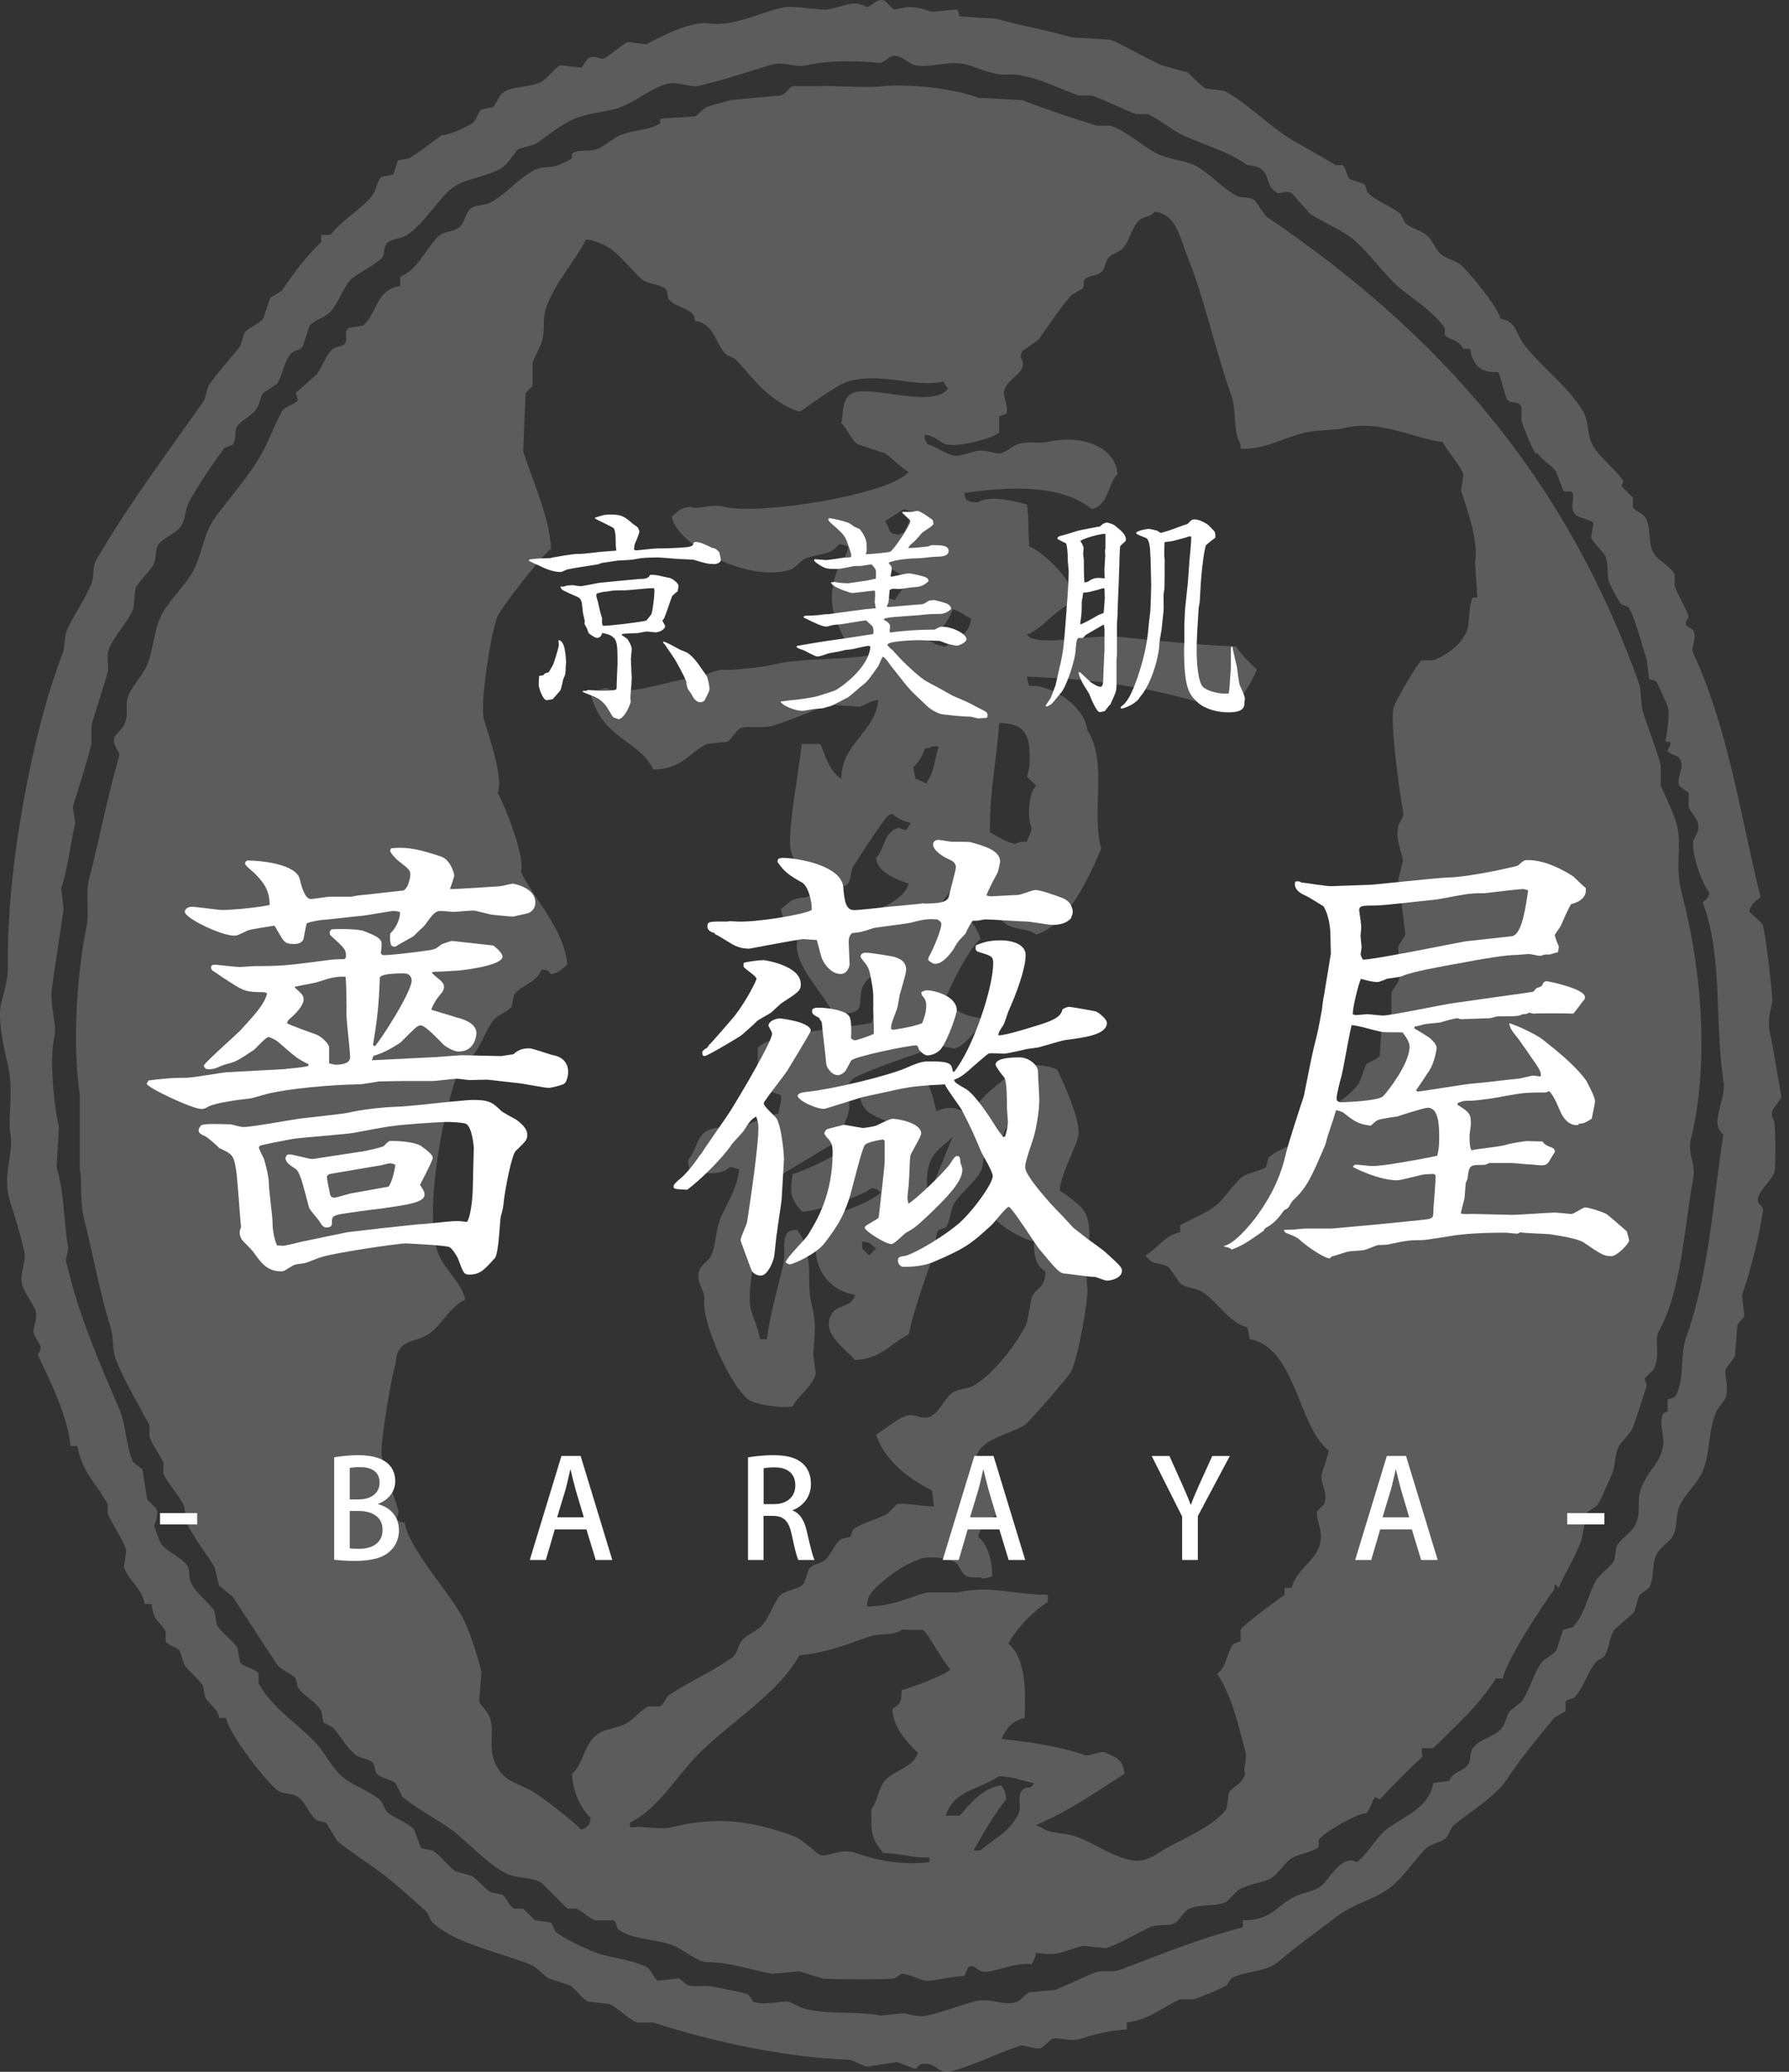 <svg xmlns="http://www.w3.org/2000/svg" width="190" height="220" viewBox="0 0 190 220" fill="none"><rect x="0" y="0" width="190" height="220" fill="#333333" stroke="none"/><path fill-rule="evenodd" clip-rule="evenodd" d="M188.214 118.007C188.296 117.698 189.118 116.731 189.2 116.526C189.2 116.526 188.234 110.787 187.967 109.614C187.68 108.339 188.091 107.146 188.214 106.405C188.317 105.788 187.433 98.733 187.228 98.26C187.063 97.869 186.077 97.128 185.748 96.779C186.015 95.997 186.365 95.688 186.981 95.297C184.783 86.308 183.488 77.196 179.831 69.379C179.482 68.659 180.304 67.96 179.831 66.911C179.584 66.746 179.338 66.582 179.091 66.417C178.865 65.882 179.42 65.677 179.338 65.43C179.009 64.504 178.146 63.085 177.859 62.221V60.987C177.448 60.144 176.133 59.568 175.64 58.765C174.941 57.634 175.434 55.824 174.653 54.816C174.386 54.487 173.626 54.261 173.421 53.829V52.841C173.01 52.43 172.599 52.018 172.188 51.607C172.27 51.443 172.352 51.278 172.434 51.113C171.633 49.879 170.051 48.727 169.229 47.411C168.428 46.135 168.921 44.922 167.996 43.461C166.373 40.89 163.62 38.915 161.833 36.55C160.888 35.295 161.175 34.246 159.367 33.835C159.141 32.703 156.039 28.898 155.176 28.157C154.539 27.602 153.573 27.499 152.957 26.923C152.381 26.388 152.135 25.442 151.477 24.948C150.779 24.414 149.957 24.27 149.258 23.714C149.094 23.385 148.93 23.056 148.765 22.727C147.676 21.863 146.3 21.451 145.314 20.505C145.067 20.258 145.108 19.724 144.82 19.518C144.327 19.353 143.834 19.189 143.341 19.024C142.992 18.695 142.971 17.831 142.602 17.543H141.862C140.362 16.618 138.842 15.815 137.177 14.828C134.773 13.388 132.493 10.961 130.027 9.644C129.37 9.562 128.712 9.48 128.055 9.398C127.48 9.11 126.617 8.06 126.082 7.67L123.37 6.929C121.788 6.23 119.59 4.913 117.946 4.214C116.549 4.132 115.152 4.049 113.755 3.967C111.392 3.227 107.961 2.63 105.865 1.992C104.55 1.91 103.235 1.828 101.92 1.746C101.838 1.499 101.756 1.252 101.674 1.005C100.77 1.087 99.866 1.17 98.962 1.252C98.345 1.046 97.503 0.717 96.25 0.758C95.839 0.84 95.428 0.923 95.017 1.005C94.647 0.923 94.154 0.079 93.784 0.018C93.085 -0.126 92.613 0.655 92.058 0.758C90.599 -0.126 89.51 0.779 87.867 1.005C87.168 1.108 84.394 0.614 83.429 0.758C81.189 1.087 78.128 2.877 75.293 2.486C73.526 2.239 70.772 3.556 68.636 4.708C67.978 4.625 67.321 4.543 66.663 4.461C66.211 4.625 64.588 6.024 64.198 6.189C63.684 6.415 63.253 5.757 62.472 6.189C62.369 6.25 61.835 7.114 61.732 7.176C60.992 7.094 60.253 7.011 59.513 6.929C58.979 7.176 58.096 8.348 57.541 8.657C56.288 9.356 54.438 9.048 53.349 9.891C52.959 10.179 52.733 11.043 52.363 11.372C51.952 11.454 51.541 11.537 51.13 11.619C50.719 11.948 50.617 12.812 50.144 13.1C49.158 13.676 47.658 14.375 46.939 14.334C45.891 15.075 44.617 16.103 43.487 16.803C43.076 16.885 42.665 16.967 42.255 17.049C42.09 17.543 41.926 18.037 41.761 18.531C41.35 18.613 40.94 18.695 40.529 18.777C39.994 19.271 39.994 20.156 39.542 20.752C38.556 22.089 36.234 23.406 35.105 24.948H34.118V25.689C32.475 27.252 31.242 28.959 29.927 30.872L28.694 31.613C28.448 32.354 28.201 33.094 27.954 33.835C27.461 34.431 26.475 34.74 25.982 35.316C25.818 35.809 25.653 36.303 25.489 36.797C24.503 38.031 23.208 39.45 22.284 40.746C21.852 41.343 21.996 42.083 21.544 42.721C17.764 48.09 13.531 53.726 10.203 59.506C9.751 60.288 10.079 61.008 9.71 61.974C9.073 63.62 7.675 65.512 6.997 67.158C6.915 67.816 6.833 68.474 6.751 69.133C3.361 77.69 0.669 92.562 0.834 102.703C0.854 104.143 0.258 105.891 0.094 106.652C-0.276 108.421 0.546 111.918 0.834 113.07C1.471 115.723 0.834 118.83 1.08 120.228C1.532 122.717 0.156 124.713 1.08 127.633C1.594 129.217 2.169 131.048 2.559 132.817C2.827 134.01 2.087 135.183 2.313 136.273C2.498 137.219 3.525 138.35 3.792 139.235C4.018 139.975 3.484 141.107 3.546 141.456C3.607 141.806 4.203 142.67 4.285 142.937C4.45 143.431 3.957 143.74 4.039 143.925C5.251 146.496 7.162 150.26 7.491 153.552H8.23C8.703 156.431 10.408 157.707 11.435 159.723V160.71C11.887 161.841 13.1 163.466 13.408 164.659C13.326 165.235 13.243 165.811 13.161 166.387C13.593 167.807 15.093 168.629 15.38 170.337H16.12C16.243 172.229 17.065 172.126 17.599 173.299V174.286C17.866 174.759 18.75 174.862 19.078 175.273C19.243 175.767 19.407 176.261 19.572 176.754C20.065 177.495 21.01 178.235 21.544 178.976C21.626 179.387 21.708 179.799 21.791 180.21C22.325 181.136 23.249 181.568 23.27 182.432H24.01C24.338 184.16 28.16 189.076 29.434 190.084C30.091 190.598 30.892 190.31 31.653 190.824C32.434 191.339 32.886 192.717 33.625 193.293C33.954 193.375 34.283 193.457 34.611 193.539L35.844 195.514C37.303 196.707 38.741 197.592 40.282 198.723C41.823 199.854 43.734 201.603 45.213 202.919C45.542 203.228 45.624 203.866 45.953 204.154C48.418 206.416 52.836 207.239 56.308 208.597C57.027 208.885 57.664 209.707 58.28 210.078C59.02 210.325 59.76 210.571 60.499 210.818C61.136 211.168 61.794 212.238 62.472 212.546C63.212 212.628 63.951 212.711 64.691 212.793C65.554 213.143 66.704 214.377 67.649 214.768H69.375C75.601 216.784 83.347 218.47 90.086 218.717C90.538 218.717 91.709 219.396 92.058 219.458C93.127 219.293 94.195 219.128 95.263 218.964L97.236 219.704C97.4 219.54 97.564 219.375 97.729 219.211C99.414 218.82 99.537 220.28 100.934 219.951C103.235 219.416 106.132 217.935 108.331 217.236C108.803 217.092 109.995 217.668 110.55 217.483C110.755 217.421 111.577 216.557 111.782 216.496C112.44 216.29 113.59 216.845 114.741 216.496C116.282 216.022 117.741 215.611 119.672 215.508V214.768C122.281 214.377 123.309 213.184 125.343 212.299H126.822C127.562 212.011 129.493 211.291 130.274 210.818L130.767 210.078C132.328 209.234 134.404 209.44 135.698 208.35C137.712 206.663 139.992 205.018 142.108 203.413C143.711 202.199 145.601 201.809 147.286 200.698C148.909 199.628 150.101 197.592 151.477 196.255C151.991 195.761 152.854 195.699 153.45 195.267C153.902 194.938 154.005 194.136 154.436 193.786C156.203 192.326 158.853 190.763 160.107 188.85C161.627 186.525 163.291 184.592 165.038 182.432C165.449 182.185 165.86 181.938 166.271 181.691V180.704C166.455 180.395 167.031 180.457 167.257 180.21C168.222 179.12 168.551 177.66 169.476 176.508C169.661 176.261 170.318 176.055 170.462 175.767C170.996 174.718 170.852 174.039 171.448 173.052C172.106 172.476 172.763 171.9 173.421 171.324C173.873 170.686 173.729 170.09 174.16 169.349C174.489 169.102 174.818 168.856 175.146 168.609C175.742 167.416 175.372 166.408 175.886 165.153C176.215 164.371 177.201 163.837 177.612 163.178C178.208 162.253 177.9 161.08 178.352 159.969C178.865 158.735 180.262 157.563 180.817 156.267C181.68 154.23 181.372 151.947 182.297 149.849C182.44 149.52 183.159 148.759 183.283 148.368C183.653 147.257 183.077 145.961 183.283 145.406C183.406 145.097 184.146 144.295 184.269 143.925C184.351 142.855 184.433 141.786 184.516 140.716C184.577 140.51 185.194 139.934 185.255 139.729C185.173 138.988 185.091 138.248 185.009 137.507C185.974 134.771 186.837 131.213 187.228 128.621C187.351 127.839 186.508 128.065 186.734 127.14C186.96 126.255 188.193 125.33 188.46 124.425C188.584 124.013 188.584 120.372 188.46 119.241C188.419 118.912 188.049 118.624 188.214 118.007ZM183.036 120.475C181.988 126.852 181.536 135.285 179.091 141.95C178.352 143.945 178.989 146.702 177.859 148.368C177.612 148.45 177.365 148.533 177.119 148.615V149.849C176.955 149.931 176.79 150.014 176.626 150.096C176.133 151.309 176.831 152.4 176.626 153.552C176.277 155.444 175.146 156.02 174.407 157.748C173.688 159.414 174.407 160.442 173.667 161.944C173.297 162.685 172.085 163.466 171.695 164.166C171.613 164.659 171.53 165.153 171.448 165.647C171.058 166.449 169.866 167.128 169.476 167.868C168.51 169.678 168.346 171.447 167.01 172.805C166.682 172.887 166.353 172.97 166.024 173.052L165.284 175.273C164.853 175.788 163.908 176.178 163.559 176.754C162.737 178.112 162.47 179.429 161.586 180.704C161.175 181.033 160.764 181.362 160.353 181.691C159.942 182.267 159.86 183.193 159.367 183.666C158.525 184.489 157.107 184.674 156.408 185.641C156.039 186.134 156.306 186.813 155.915 187.369C155.381 188.15 154.354 188.047 153.943 189.096C153.368 189.179 152.792 189.261 152.217 189.343C151.806 191.853 149.3 192.82 147.533 194.033C146.177 194.959 145.396 196.81 144.081 197.736C142.519 196.851 141.245 199.484 140.383 200.204C139.499 200.924 138.492 200.904 137.424 201.438C135.554 202.385 134.999 203.948 132 203.907V204.647C127.356 205.861 123.165 207.568 119.179 209.09C117.72 209.646 117.35 208.988 115.974 209.584C114.967 210.016 113.077 210.901 112.029 211.312C111.125 211.394 110.221 211.476 109.317 211.559C108.968 211.703 108.372 212.423 108.084 212.546C106.625 213.122 105.228 212.032 103.4 212.546C101.797 212.999 100.441 213.554 98.469 214.027C97.647 214.233 96.434 213.863 96.003 213.78C95.181 213.863 94.359 213.945 93.537 214.027C91.031 213.533 87.887 213.965 85.401 213.287C85.011 213.184 84.025 212.608 83.675 212.546C83.182 212.443 81.046 212.999 79.977 212.546C79.813 212.299 79.648 212.052 79.484 211.806C78.724 211.476 76.875 211.23 76.279 211.065C74.943 210.695 73.936 211.065 73.074 210.818C72.868 210.757 72.293 210.139 72.087 210.078C71.348 210.16 70.608 210.242 69.868 210.325C69.499 210.16 69.108 209.07 68.636 208.844C66.622 207.918 64.65 207.959 62.718 207.116C61.67 206.663 59.945 205.881 59.02 205.141C58.856 204.812 58.691 204.483 58.527 204.154C57.952 204.071 57.376 203.989 56.801 203.907L55.568 202.673H54.582C54.048 202.405 53.801 201.479 53.349 201.191C52.938 201.109 52.528 201.027 52.117 200.945C51.439 200.533 50.781 199.628 50.144 199.217C49.569 199.052 48.994 198.888 48.418 198.723C47.555 198.168 46.836 197.057 45.953 196.502C45.542 196.419 45.131 196.337 44.72 196.255C44.474 195.596 44.227 194.938 43.98 194.28C43.282 193.519 42.111 193.169 41.268 192.552C40.816 192.223 40.714 191.421 40.282 191.071C39.152 190.145 37.755 189.734 36.584 188.85C35.289 187.883 34.509 186.052 33.379 184.9C31.529 183.008 28.694 181.136 27.461 178.729V177.742C27.091 177.104 25.879 177.084 25.489 176.508C25.407 176.014 25.325 175.52 25.242 175.027C24.77 174.204 23.496 173.381 23.023 172.558C22.941 172.064 22.859 171.571 22.777 171.077C22.201 170.172 20.804 169.144 20.311 168.115C19.942 167.375 20.27 166.737 19.818 166.14C19.202 165.338 17.476 164.598 17.106 163.919C16.839 163.446 16.428 162.253 16.366 161.944C16.551 161.738 16.839 160.772 16.613 160.216C16.284 159.887 15.956 159.558 15.627 159.229C15.462 158.159 15.298 157.09 15.134 156.02C14.805 155.773 14.476 155.526 14.148 155.279C13.367 153.675 13.408 151.289 12.668 149.602C10.593 144.83 8.23 139.358 6.997 133.804C7.08 133.393 7.162 132.982 7.244 132.57C6.73 129.464 6.833 126.646 6.011 123.931C6.093 122.532 6.176 121.133 6.258 119.735C5.826 117.78 5.189 112.864 5.765 110.108C6.073 108.647 5.272 106.92 5.518 104.924C5.744 103.155 6.443 98.856 6.751 96.532C6.669 95.791 6.587 95.051 6.504 94.31C7.244 92.068 7.491 89.517 7.984 87.399C7.901 86.823 7.819 86.247 7.737 85.671C8.271 83.922 9.134 81.31 9.71 79.006V77.031C10.182 75.345 11.004 73 11.435 71.354C11.6 70.716 11.189 69.729 11.682 68.639C12.237 67.446 13.593 65.985 14.148 64.689C14.23 63.949 14.312 63.209 14.394 62.468C14.579 62.015 15.812 60.678 16.12 60.246C16.777 59.321 16.346 58.395 16.86 57.778C17.414 57.099 18.503 56.708 19.078 56.05C19.736 55.31 19.572 54.261 20.065 53.335C20.928 51.689 22.592 49.242 23.763 47.658C23.927 47.431 24.605 47.37 24.749 47.164C25.181 46.567 24.811 45.703 25.242 45.189C25.756 44.572 26.742 44.12 27.215 43.461C27.605 42.926 27.564 42.289 27.954 41.733C28.448 41.404 28.941 41.075 29.434 40.746C30.071 39.759 30.132 38.401 30.913 37.537C31.201 37.208 31.879 37.188 32.146 36.797C32.392 36.056 32.639 35.316 32.886 34.575C33.42 33.938 34.55 33.732 35.105 33.094C35.967 32.107 36.276 30.934 37.077 29.885C37.632 29.165 39.809 28.178 40.529 27.417C40.919 27.005 40.693 26.429 41.022 25.936C41.453 25.298 42.583 25.401 43.241 24.948C44.967 23.797 46.179 21.657 47.679 20.258C49.137 18.88 51.582 18.901 53.349 17.79C53.966 17.399 54.582 16.247 55.075 15.815C55.651 15.651 56.226 15.486 56.801 15.322C57.911 14.622 59.267 13.47 60.499 12.853C62.431 11.886 64.28 11.989 65.924 11.372C67.608 10.735 69.088 9.377 70.855 8.904C71.944 8.616 73.361 9.295 74.06 9.151C76.156 8.698 79.628 7.587 81.703 6.929C83.347 6.415 84.251 7.238 85.648 6.929C88.093 6.394 90.579 6.435 93.537 6.682C94.236 6.374 94.544 5.818 95.263 5.942C95.818 6.045 96.681 6.847 97.236 6.929C99.126 7.238 100.914 6.291 102.906 6.929C103.954 7.258 105.536 8.019 107.098 7.916C109.194 7.772 112.255 9.274 114.494 10.138H115.974C117.309 10.611 119.261 11.619 120.658 12.113H121.891C123.042 12.606 124.48 13.82 125.589 14.334C128.055 15.486 130.397 16.042 132.493 17.543C135.287 17.667 134.034 19.621 135.698 20.505C135.883 20.608 136.623 20.197 137.177 20.505C137.835 21.246 138.492 21.986 139.15 22.727C140.547 23.591 141.697 24.064 143.095 24.948C145.005 26.162 147.101 29.433 149.012 30.872C150.512 32.004 152.381 33.32 153.45 34.822V35.562C154.107 36.262 154.703 35.871 155.422 37.044H156.162C156.224 37.62 156.203 37.743 156.408 38.031C156.86 39.1 157.497 39.553 159.121 39.512C159.408 40.108 159.901 42.289 160.107 42.474C160.62 42.947 161.278 42.495 161.586 43.215V44.696C161.997 45.786 162.305 46.752 163.065 48.151H163.312C163.867 48.953 164.791 49.365 165.284 50.126C165.531 50.784 165.777 51.443 166.024 52.101C166.271 52.347 166.846 51.998 167.01 52.347C167.277 52.882 166.682 53.829 167.257 54.569C167.627 55.042 168.942 55.124 169.229 55.556C169.147 56.05 169.065 56.544 168.983 57.038C169.209 57.696 170.215 58.498 170.462 59.012C170.955 60.041 170.544 61.028 170.955 61.974C171.243 62.633 171.736 63.496 172.188 64.196C172.434 64.278 172.681 64.36 172.928 64.443C173.585 65.368 174.551 69.009 174.9 70.12C174.982 70.778 175.064 71.436 175.146 72.095C175.393 72.177 175.64 72.259 175.886 72.341C176.174 72.794 176.975 74.666 177.119 75.057C177.427 75.921 176.872 78.759 176.872 78.759H177.365C177.55 79.253 177.016 79.561 177.119 79.747C177.304 80.117 178.146 80.199 178.352 80.487C179.05 81.516 177.961 82.483 178.352 83.449C178.68 83.696 179.009 83.943 179.338 84.19V85.671C179.523 86.206 180.18 86.843 180.324 87.399C180.571 88.345 179.893 88.88 179.831 89.373C179.646 90.71 180.776 93.899 181.557 94.804C181.331 95.462 181.31 95.442 180.817 95.791C182.995 101.386 182.071 108.442 183.036 114.798C183.365 116.937 181.454 119.241 183.036 120.475Z" fill="white" fill-opacity="0.2"></path><path fill-rule="evenodd" clip-rule="evenodd" d="M179.584 120.969C181.536 112.988 180.755 102.929 178.598 94.804C177.858 92.047 178.639 89.703 178.105 87.645C177.817 86.535 176.872 84.498 176.379 83.449V81.228C175.906 79.5 174.941 77.093 174.407 75.303C174.324 74.481 174.242 73.658 174.16 72.835C166.229 50.434 152.566 35.213 134.465 22.974C134.054 22.398 133.643 21.822 133.232 21.246C132.616 20.834 131.999 21.143 131.26 20.752C129.945 20.053 128.589 18.572 127.315 17.79C125.959 16.947 124.377 17.049 122.877 16.309C121.418 15.569 119.631 13.923 117.946 13.347H116.467C114.166 12.627 110.816 11.516 108.577 10.632C107.015 10.549 105.454 10.467 103.892 10.385C100.893 9.233 95.962 8.924 93.784 9.151C91.359 9.398 88.853 9.027 86.634 9.151H84.168C83.84 9.295 83.408 9.994 82.936 10.138C81.127 10.303 79.319 10.467 77.511 10.632C76.936 10.879 75.909 11.043 75.046 11.372C74.697 11.516 74.101 12.236 73.813 12.36C72.58 12.442 71.347 12.524 70.115 12.606V13.1C68.759 13.923 67.629 13.676 65.923 14.334C65.225 14.602 64.156 15.548 63.458 15.815C62.492 16.186 61.547 15.774 60.746 16.309V16.803C60.499 17.008 59.492 17.461 59.266 17.543C58.321 17.893 57.705 17.605 56.801 18.037C55.239 18.798 53.657 20.67 52.116 21.493C51.315 21.925 50.473 21.657 49.897 22.233C49.343 22.788 49.363 23.796 48.665 24.208C47.863 24.681 47.041 24.558 46.446 25.195C45.09 26.635 44.432 28.548 42.501 29.392V30.379C39.932 30.708 40.076 33.279 38.556 34.575C38.063 34.657 37.57 34.74 37.077 34.822C36.399 35.233 37.056 35.933 36.584 36.55C36.378 36.817 35.618 36.797 35.351 37.044C34.57 37.763 34.262 38.895 33.625 39.759C32.885 40.417 32.146 41.075 31.406 41.733C31.488 41.98 31.57 42.227 31.652 42.474C31.344 42.947 30.235 43.132 29.927 43.708C28.858 45.724 28.406 47.308 27.215 49.139C25.92 51.134 24.153 53.17 22.777 55.063C21.523 56.791 21.482 59.115 20.311 60.987C19.51 62.262 18.133 63.661 17.352 64.936C16.325 66.623 16.387 68.742 15.627 70.614C15.216 71.621 14.044 72.835 13.654 73.823C13.14 75.139 13.819 75.53 13.161 77.031C13.058 77.278 12.257 78.019 12.175 78.266C11.846 79.191 12.791 79.808 12.668 80.24C11.312 84.992 10.634 88.818 9.463 93.323C9.072 94.804 9.483 96.943 9.216 98.26C8.107 103.546 7.696 111.116 8.477 116.279V124.178C8.764 125.494 8.394 127.284 8.97 129.608C9.874 133.167 10.634 137.445 11.682 140.716C12.175 142.279 11.805 143.246 12.421 144.665C13.346 146.846 14.805 149.355 15.873 151.33V152.564C16.181 153.49 17.003 154.498 17.352 155.279V156.514C17.846 157.563 19.078 158.838 19.571 159.969C19.654 160.545 19.736 161.121 19.818 161.697C20.578 163.302 21.893 164.927 22.777 166.387C22.941 167.045 23.105 167.704 23.27 168.362L24.749 169.596C26.413 172.106 27.749 174.265 29.433 176.754C29.865 177.392 30.913 177.66 31.406 178.235C31.488 178.565 31.57 178.894 31.652 179.223C32.289 180.107 33.563 180.683 34.118 181.691C34.2 182.103 34.282 182.514 34.365 182.925C34.693 183.09 35.022 183.255 35.351 183.419C36.111 184.304 36.912 185.702 37.816 186.381C38.33 186.772 39.029 186.71 39.542 187.122C39.871 187.389 39.748 188.047 40.035 188.356C40.569 188.911 41.35 188.87 42.008 189.343L42.747 190.824C44.412 192.161 46.199 193.025 47.925 194.28C49.651 195.535 51.849 198.065 53.842 198.97C55.157 199.566 56.39 199.237 57.541 199.957L60.253 202.673H61.239C61.794 202.919 62.595 203.701 63.211 203.907H65.184C65.471 204.051 65.471 204.73 65.677 204.894C67.238 206.046 69.724 205.84 71.594 206.622C72.457 206.972 74.121 208.35 75.046 208.35C77.491 208.35 79.648 209.152 81.949 209.584C82.936 209.502 83.922 209.419 84.908 209.337C85.401 209.502 86.654 209.872 87.373 210.078C87.784 210.201 94.482 210.222 95.017 210.078L95.756 209.584C96.434 209.584 97.729 210.222 98.222 210.325C98.9 210.448 101.037 209.851 102.413 209.831C102.557 209.522 102.701 209.09 102.906 208.844C103.687 208.535 103.708 209.605 105.125 209.337C106.337 209.111 108.433 208.309 109.563 208.597C109.769 208.144 109.912 207.938 110.056 207.362C112.583 207.753 112.871 207.177 114.987 206.622C115.809 206.704 116.631 206.787 117.453 206.869C118.788 206.478 120.864 205.223 122.137 204.647C123.041 204.236 123.987 204.647 124.849 204.154C125.301 203.886 125.733 202.919 126.329 202.673C127.582 202.138 129.082 202.508 130.274 201.932C130.685 201.521 131.095 201.109 131.506 200.698C132.657 200.019 134.198 199.916 134.958 199.464C135.718 199.011 136.294 198.044 136.931 197.489C137.567 196.934 139.129 196.748 139.889 196.255C140.218 196.049 139.889 195.555 140.136 195.267C140.896 194.403 144.224 192.511 145.067 192.552C145.601 192.141 145.622 191.359 146.053 190.824C146.217 190.907 146.382 190.989 146.546 191.071C148.128 189.384 149.587 187.903 150.984 186.628C151.169 186.319 150.984 186.402 150.984 185.641H152.217C154.621 183.234 156.984 181.198 158.874 178.235H159.613C159.778 176.652 163.99 170.151 165.038 168.856C165.038 168.856 165.099 167.889 165.284 168.362C165.366 168.444 165.448 168.526 165.531 168.609C166.27 166.922 167.236 165.503 167.996 163.425C168.161 162.52 168.325 161.615 168.489 160.71C168.715 160.381 169.496 160.072 169.722 159.723C170.092 159.126 170.934 157.09 171.201 156.514C171.551 155.732 171.53 154.251 171.941 153.552C172.249 153.017 173.174 152.215 173.42 151.577C174.057 149.849 174.386 148.594 174.9 147.134C174.818 146.887 174.735 146.64 174.653 146.393L175.639 145.406C176.379 143.863 175.68 142.279 176.132 141.456C178.639 136.931 178.824 130.452 179.831 125.165C180.139 123.519 179.194 122.594 179.584 120.969ZM98.715 197.736C95.612 198.085 93.085 197.53 90.825 196.748C89.305 196.214 87.908 197.222 87.127 196.995C86.798 196.892 85.237 195.329 84.415 195.021C80.1 193.416 76.258 192.778 71.347 194.033C70.135 194.342 67.896 193.848 67.403 194.033H66.909V193.539C69.909 192.058 71.799 188.685 74.06 186.381C77.368 182.987 82.586 179.943 84.908 175.767C87.641 175.541 90.065 174.574 92.305 173.792C93.476 173.381 94.934 173.751 95.756 173.052C96.599 173.052 97.811 173.114 97.975 173.052C98.55 173.36 100.112 176.446 100.934 177.248C100.585 177.824 96.66 179.243 95.756 179.47C95.695 180.539 95.818 180.889 94.77 181.444C94.832 183.481 96.393 185.044 97.482 186.134C96.825 187.944 94.708 187.924 93.784 189.343C93.25 190.166 93.188 191.339 92.551 192.058C92.489 195 92.613 195.185 93.784 196.748C95.921 196.831 96.66 197.304 98.715 197.242V197.736ZM108.577 190.084C107.919 190.742 108.618 191.894 108.084 192.799C106.913 194.815 105.659 195.123 104.139 196.502H103.399C104.344 194.794 105.598 192.614 106.851 191.071C106.769 190.145 106.666 190.145 106.358 189.59C104.365 189.796 102.988 191.606 101.92 192.799H100.441C101.324 190.063 103.975 190.063 106.111 188.603C107.611 188.685 108.495 189.076 109.81 189.343C109.399 190.166 109.111 189.528 108.577 190.084ZM156.408 63.455C155.792 64.751 156.305 66.664 155.422 67.651C154.949 68.639 153.265 69.75 152.217 70.12H150.984C150.532 70.408 148.21 74.46 148.025 75.057C147.615 76.394 148.477 83.161 149.012 86.165C149.135 86.864 148.621 87.255 148.519 87.645C148.149 89.065 148.888 90.587 149.012 91.348C148.847 92.006 148.683 92.665 148.519 93.323C148.601 93.858 149.258 99.247 149.258 99.247C149.217 99.453 148.58 100.234 148.519 100.481C148.375 101.119 148.827 103.32 148.519 104.184C148.477 104.328 147.861 105.13 147.779 105.418V107.639C147.676 107.866 146.875 107.969 146.793 108.133C146.793 108.133 146.526 111.897 146.546 112.083C146.197 112.617 145.478 112.638 145.067 113.07L144.327 115.045C143.012 116.855 140.485 117.904 138.903 119.488C138.41 119.981 138.245 120.784 137.67 121.216C136.787 121.874 135.492 122.162 134.712 122.943C134.629 123.273 134.547 123.602 134.465 123.931C133.992 124.301 132.575 124.548 131.999 124.918C131.342 125.35 129.986 127.263 129.287 127.88C128.281 128.765 126.473 129.464 125.343 130.102V130.842C123.637 131.192 122.98 132.57 121.644 133.311C122.548 134.483 122.959 133.928 124.11 134.545C124.521 135.121 124.932 135.697 125.343 136.273C126.082 136.828 126.986 136.705 127.808 137.26C129.37 138.309 130.5 140.428 132.493 140.963C132.575 141.374 132.657 141.786 132.739 142.197C137.65 143.123 137.793 151.392 141.122 154.045C140.978 154.745 140.485 156.102 140.382 156.514C140.136 157.501 141.122 158.427 140.629 159.723C140.382 159.969 140.136 160.216 139.889 160.463C139.663 161.265 140.649 162.643 140.136 164.166C139.56 165.873 137.691 166.655 137.177 168.609H136.437V169.349C135.78 169.781 132.02 172.558 131.753 173.052V174.286C131.506 174.368 131.26 174.451 131.013 174.533C130.191 175.664 130.356 176.878 129.287 177.742C130.952 180.395 131.424 182.967 132.246 185.887C132.554 186.998 131.938 187.698 132.246 188.356C131.856 189.528 130.972 189.693 130.52 190.331C130.438 190.907 130.356 191.483 130.274 192.058C129.061 193.807 125.856 195.165 123.863 196.255C122.98 196.748 121.685 197.941 119.918 197.489C117.679 196.913 116.138 195.658 114.248 195.021C112.789 194.527 111.618 194.794 110.549 194.033C110.118 193.869 110.303 193.992 110.056 193.786C113.57 192.305 116.446 190.248 119.425 188.356C119.302 186.854 118.542 186.607 117.453 186.134C117.042 185.785 115.727 186.546 115.234 186.381C112.419 185.414 109.522 185.003 106.358 184.653C106.892 183.522 107.447 182.74 108.824 182.432C108.926 179.49 108.967 176.117 107.098 174.533C107.961 172.887 109.748 171.077 111.289 170.09V169.349C107.365 169.329 105.351 168.3 101.673 169.102H98.468C96.434 169.596 95.017 170.563 92.058 170.583C92.14 169.884 92.222 169.514 92.551 169.102C93.517 167.909 95.941 166.14 97.482 165.647C98.222 165.194 100.379 165.318 101.427 165.894C101.858 166.12 102.126 167.148 102.66 167.375C103.276 167.642 103.954 167.333 104.386 167.621C104.961 167.539 105.002 167.498 105.372 167.375C105.372 165.544 104.858 164.001 103.892 163.178C104.139 161.759 105.598 160.833 106.851 160.463C106.42 157.974 105.207 156.164 103.646 154.786C104.118 152.77 107.262 152.297 108.824 151.33C109.276 151.042 113.508 146.146 113.755 145.653C114.494 144.213 115.624 137.877 115.48 136.766C115.111 133.681 116.467 130.369 114.987 128.374C114.453 127.736 113.2 126.852 112.522 126.399C112.851 124.26 114.001 122.47 114.494 120.722C114.926 119.159 112.83 114.716 112.275 113.564C111.248 113.132 109.933 113.029 108.33 113.07C106.81 114.798 103.975 116.155 103.153 118.5C101.961 117.739 100.954 117.287 99.454 118.007C98.982 116.114 98.818 115.312 97.729 113.564C94.585 113.564 93.085 114.51 91.318 115.785C91.277 118.027 92.592 118.356 94.03 118.994C93.599 120.249 85.874 124.322 84.168 124.671C84.045 125.659 83.942 126.667 84.168 127.14C84.394 127.757 84.743 128.189 85.154 128.621C85.791 128.929 91.914 126.913 92.551 126.152C93.065 126.255 93.024 126.214 93.291 126.399C93.373 126.482 93.455 126.564 93.537 126.646C92.12 127.819 90.25 128.333 88.36 129.114C87.928 130.164 87.456 132.097 86.634 132.817C86.778 135.388 88.483 137.096 90.825 137.507C90.373 138.926 89.017 138.453 88.36 139.482C87.004 141.559 90.065 143.452 90.825 144.419C93.619 144.295 94.544 142.649 96.496 141.703C97.153 138.762 98.325 135.635 99.208 133.064C99.537 132.118 99.187 131.315 99.701 130.596C99.948 130.513 100.194 130.431 100.441 130.349C100.995 129.546 100.872 128.456 101.427 127.633C102.105 126.626 103.502 125.556 104.139 124.425C104.488 123.807 104.283 123.252 104.632 122.697C104.961 122.182 105.783 121.936 106.111 121.462C106.605 120.743 106.543 120.064 107.098 119.488C107.262 119.056 107.139 119.241 107.344 118.994C107.426 119.076 107.509 119.159 107.591 119.241C107.365 121.38 104.632 127.839 104.879 128.374C105.454 129.752 108.187 131.459 109.81 131.83C109.789 133.516 110.056 134.38 111.043 135.039C110.94 136.952 110.097 136.602 109.563 137.754L109.07 140.469C108.022 142.649 105.495 145.961 103.399 147.134C102.639 147.566 101.92 147.381 101.18 147.874C100.359 148.409 99.845 149.828 98.961 150.343C97.975 150.919 97.277 150.034 96.249 150.343C95.304 150.631 93.989 151.803 93.044 152.317C93.928 155.074 96.537 157.069 98.961 158.242C99.044 158.817 99.126 159.393 99.208 159.969C98.181 159.969 95.818 159.537 95.263 159.723C94.934 160.052 94.606 160.381 94.277 160.71C93.085 161.43 91.668 161.594 90.579 162.438C90.496 162.685 90.414 162.931 90.332 163.178C90.003 163.261 89.675 163.343 89.346 163.425C88.606 163.939 88.298 165.071 87.62 165.647C87.065 166.12 86.305 166.038 85.894 166.634C85.73 167.128 85.565 167.621 85.401 168.115C84.826 168.856 83.203 168.835 82.689 169.596C81.97 170.666 81.764 171.612 80.963 172.558C80.388 173.237 79.278 173.546 78.744 174.286C78.354 174.821 78.292 175.644 77.758 176.014C75.539 177.577 73.402 178.462 71.101 179.963C70.752 180.19 70.444 181.033 70.115 181.198H68.882C68.101 181.547 67.341 182.514 66.663 182.925C65.615 183.563 64.424 183.46 63.458 184.16C61.999 185.188 61.958 187.369 60.746 188.356C60.828 190.331 61.691 191.976 62.718 193.046C62.574 193.807 62.677 193.642 62.225 194.033C61.978 194.239 62.163 194.115 61.732 194.28C60.807 193.313 57.438 190.68 56.308 190.084C55.034 189.405 53.904 189.179 53.103 188.109C51.664 186.217 52.486 184.406 52.116 182.679C51.931 181.835 51.171 181.239 50.884 180.704C50.966 179.634 51.048 178.565 51.13 177.495C50.678 175.808 49.98 173.422 49.158 171.818C47.822 169.185 43.343 164.371 42.994 161.697C42.48 161.594 42.521 161.636 42.254 161.45C41.967 160.916 42.48 161.018 42.254 160.216C41.802 158.632 40.837 156.39 40.528 154.539C40.323 153.325 41.72 145.344 42.008 144.912C42.09 144.089 42.11 143.699 42.501 143.184C43.158 142.3 44.494 142.341 45.459 141.703C46.959 140.716 47.637 138.865 49.404 138.001C48.993 136.067 47.062 134.751 46.446 132.817C45.007 128.312 47.206 116.917 48.911 113.317C49.178 112.741 50.021 112.309 50.391 111.836C51.274 110.704 51.623 109.162 52.609 108.133C53.02 107.701 54.007 107.393 54.335 106.899C54.417 106.488 54.5 106.076 54.582 105.665C55.404 104.513 56.883 104.472 57.541 102.95C58.301 103.094 58.136 102.991 58.527 103.443C59.554 103.238 59.575 102.908 60.253 102.456C59.924 98.671 56.76 95.524 55.322 92.582C55.815 91.06 53.678 85.691 52.856 84.19C53.534 82.565 51.829 78.019 51.377 76.291C50.966 74.707 52.157 66.952 52.856 65.43C53.308 64.422 57.623 58.868 58.527 58.272C58.342 54.734 56.513 51.031 55.568 47.904C55.65 45.847 55.733 43.79 55.815 41.733L56.554 40.993V38.525C56.719 38.01 57.376 36.879 57.541 36.303C57.952 34.843 57.541 33.937 58.034 32.6C58.999 29.906 61.054 27.787 62.225 25.442C65.184 25.73 66.396 28.116 68.142 29.638C68.8 30.214 69.909 30.111 70.608 30.626C71.019 30.934 70.772 31.469 71.101 31.86C71.676 32.518 72.95 32.703 73.567 33.341C73.751 33.608 73.731 33.567 73.813 34.081C75.868 34.369 75.909 36.344 77.018 37.537C77.306 37.846 77.963 37.949 78.251 38.278C80.203 40.458 81.785 42.68 84.908 43.708C84.99 43.749 88.832 40.849 90.085 40.499C93.743 39.471 97.4 41.26 100.194 40.499C100.359 40.808 100.461 41.014 100.687 41.24C99.228 43.461 92.366 40.849 90.579 41.733C89.387 42.206 89.572 43.934 89.346 44.942C89.983 45.498 90.394 46.711 91.072 47.164C92.058 47.493 93.044 47.822 94.03 48.151C94.832 48.748 95.633 49.591 96.496 50.126C94.338 52.574 80.593 54.713 77.018 53.828C75.457 53.438 74.08 54.178 73.32 53.828C72.067 53.952 72.108 54.302 71.347 54.816C71.799 57.922 79.628 61.913 83.922 60.493C84.538 60.288 85.031 59.485 85.648 59.259C87.209 58.704 88.257 58.971 89.099 57.778C89.675 57.86 89.716 57.901 90.085 58.025C89.88 59.403 89.202 59.732 88.853 60.74C87.743 63.949 88.647 65.8 89.839 68.145C91.729 68.145 92.346 67.878 94.277 67.651C94.174 68.166 94.215 68.125 94.03 68.392C93.845 68.968 93.784 68.947 93.537 69.379C89.572 70.223 85.237 69.77 81.949 70.614C80.881 70.881 76.998 71.251 76.772 71.107C75.518 71.148 73.546 72.588 72.827 72.095C71.286 72.28 66.129 74.069 64.444 73.082C63.458 73.185 63.478 73.349 62.718 73.576C63.786 78.451 68.101 78.698 69.375 81.721C72.416 81.68 73.135 79.973 75.046 79.006C75.785 78.924 76.525 78.842 77.265 78.759C77.676 78.513 78.21 77.463 78.744 77.278C79.361 77.073 81.004 77.402 82.196 77.031C83.922 76.497 86.839 75.242 88.113 74.81C89.181 74.892 90.25 74.974 91.318 75.057C91.832 74.892 92.387 74.419 93.291 74.316C92.88 77.895 89.407 78.842 89.346 82.709C88.134 81.927 87.702 80.405 87.127 79.006H85.154C84.785 82.133 83.757 87.687 83.922 89.867C84.168 92.479 87.25 93.508 89.099 94.557C89.407 94.187 89.736 94.125 90.085 93.817C90.373 93.385 90.332 92.582 90.579 92.089C90.866 91.554 93.907 86.926 94.277 86.658C94.523 86.452 94.338 86.576 94.77 86.411C95.243 86.884 95.962 87.213 96.742 87.399C96.578 87.645 96.414 87.892 96.249 88.139C95.736 88.036 95.777 88.078 95.51 87.892C93.845 88.242 94.01 90.093 93.044 91.101C93.147 91.615 93.106 91.574 93.291 91.842C93.66 92.726 95.551 93.57 96.496 93.817C96.044 95.935 91.544 97.355 89.346 97.766C88.832 96.778 88.113 96.264 87.62 95.297C86.942 95.153 86.243 94.886 85.648 95.297C83.901 95.339 83.922 95.853 82.936 96.532C83.203 98.136 84.209 98.774 84.661 99.987C84.23 102.538 87.682 105.624 88.606 107.886C89.181 107.825 89.305 107.845 89.592 107.639C92.346 107.516 90.784 106.035 91.811 104.431C92.222 103.793 92.9 103.525 93.291 102.703C93.866 102.785 93.907 102.826 94.277 102.95C94.071 105.007 93.209 106.652 92.551 108.627C90.681 109.059 81.292 109.717 80.47 111.342V113.07C80.121 113.893 79.361 114.325 80.223 115.538C80.614 115.785 81.785 115.785 82.196 116.032C82.442 116.114 82.689 116.197 82.936 116.279C82.997 117.225 82.833 117.122 82.689 118.254C81.086 118.48 79.71 119.447 78.498 119.735C77.594 119.94 77.203 119.2 76.278 119.735C73.854 119.981 74.265 121.812 73.073 123.19C73.115 123.828 73.176 124.034 73.32 124.425C74.881 124.569 76.484 124.877 77.511 123.931C78.087 124.013 78.128 124.054 78.498 124.178C78.292 126.194 77.183 127.798 76.525 129.361C75.97 130.698 76.094 131.994 75.539 133.311C75.333 133.784 74.471 134.36 74.306 134.792C73.772 136.17 74.922 136.972 74.799 138.001C74.512 140.572 77.737 147.381 79.484 148.615C80.285 149.15 82.668 149.54 84.168 149.355C84.826 148.121 86.223 147.278 86.634 145.9C86.552 145.241 86.469 144.583 86.387 143.925C86.51 140.942 86.757 140.798 86.141 138.248C85.689 136.376 86.305 134.01 85.401 132.57C85.339 131.315 85.113 131.315 84.661 130.596C84.086 130.657 83.963 130.637 83.675 130.842C82.977 131.727 83.511 132.879 83.182 134.298C82.627 136.705 81.723 139.79 81.456 142.197H80.716C80.552 141.024 79.997 140.078 79.73 138.988C79.34 137.342 80.121 134.031 80.223 132.57C81.251 131.377 82.936 126.811 82.689 124.918C84.743 123.684 86.798 122.45 88.853 121.216C89.202 120.249 89.859 119.056 90.085 118.254C90.558 116.464 89.387 115.785 90.579 114.551C91.565 113.831 98.633 111.383 99.948 111.095C100.441 111.177 100.934 111.26 101.427 111.342C102.619 110.931 103.358 109.511 104.386 108.874V108.133C102.331 107.969 101.612 107.146 100.194 106.652C100.687 105.068 102.968 100.563 104.139 99.741C103.749 98.239 102.578 97.334 101.92 96.038C101.037 95.915 101.037 95.976 99.948 96.038C100.482 94.989 101.263 94.434 101.92 93.57H102.66C102.742 93.981 102.824 94.392 102.906 94.804C104.961 95.236 105.536 97.478 107.098 98.26C108.228 98.835 109.173 98.548 110.056 99.247C113.364 98.218 115.665 93.158 116.96 90.114C115.85 86.247 117.699 80.96 115.48 77.525C115.193 74.954 111.638 72.65 109.317 72.835C109.173 72.465 109.152 72.424 109.07 71.848C116.405 72.095 122.158 73.061 127.315 74.563C129.534 75.221 130.397 73.637 131.999 73.823C132.534 72.959 133.068 72.136 133.479 71.107C132.739 70.387 131.815 69.503 131.26 68.639C127.685 68.536 122.302 67.981 119.179 67.651C115.809 67.281 111.104 68.618 109.317 67.651L109.07 67.405C111.166 66.5 112.008 64.546 114.248 63.949C114.165 61.789 110.858 58.642 109.317 58.025C109.152 56.235 109.317 55.577 109.07 53.582C108.063 53.294 105.125 52.492 103.892 53.335C103.276 53.314 102.988 53.314 102.66 53.088C102.475 52.821 102.495 52.862 102.413 52.347C107.241 51.669 112.666 51.381 115.974 54.075C117.823 53.561 117.638 51.298 118.686 50.373C118.521 47.493 114.967 46.094 111.289 46.917C110.159 47.164 109.296 46.794 108.084 47.164C107.57 47.328 106.707 48.151 106.111 48.151C105.618 48.151 104.509 47.699 103.646 47.904C103.276 47.987 101.879 48.48 101.427 48.398C100.359 48.233 99.496 47.431 98.468 47.164C98.304 46.732 98.427 46.917 98.222 46.67V46.176C99.454 46.321 99.619 46.897 100.441 47.164C101.797 47.596 105.783 46.403 106.111 45.93V44.202C106.358 44.12 106.605 44.037 106.851 43.955C107.159 43.256 106.563 42.062 106.605 41.733C106.81 40.335 108.248 39.985 108.577 39.018C108.865 38.175 108.084 38.072 108.577 37.29C109.152 36.879 109.728 36.468 110.303 36.056C111.474 34.41 112.46 32.909 113.755 31.366C114.166 31.119 114.576 30.872 114.987 30.626C115.234 30.276 114.926 29.906 115.234 29.638C115.706 29.206 116.467 29.33 116.96 28.898C117.33 28.589 117.391 27.828 117.699 27.417C118.049 26.944 118.768 26.841 119.179 26.429C119.959 25.627 120.144 24.29 120.905 23.467C121.398 22.933 122.158 23.118 122.63 22.48C124.952 22.727 125.322 25.298 126.082 27.17C127.89 31.592 129.082 37.249 130.767 41.98C131.363 43.626 130.911 45.806 131.753 47.164V47.658C134.486 47.719 136.129 46.526 138.656 45.93C140.074 45.601 141.492 45.765 142.848 45.436C146.628 44.51 150.512 46.711 153.203 46.917C153.717 47.863 155.196 49.612 155.422 50.373C155.34 50.949 155.258 51.525 155.175 52.101C155.874 54.261 157.066 57.593 156.655 59.753C156.737 60.987 156.819 62.221 156.901 63.455H156.408ZM101.18 120.722C101.18 120.722 99.372 125.103 98.961 126.152C98.879 126.235 98.797 126.317 98.715 126.399H98.468C98.448 125.638 98.407 125.103 98.468 124.918C98.592 122.47 99.906 121.977 101.18 120.722ZM93.044 132.57L92.551 133.064C92.551 133.064 92.387 133.228 92.305 133.311L91.565 132.57V131.83C92.633 131.974 92.407 132.118 93.044 132.57ZM98.961 79.253H99.701C99.29 80.425 99.208 82.092 98.468 82.956V83.202C97.831 82.997 97.893 82.894 97.236 82.709C97.153 82.297 97.071 81.886 96.989 81.475C97.523 80.981 97.996 80.281 98.222 79.5C98.735 79.397 98.694 79.438 98.961 79.253ZM98.468 67.898C99.639 67.302 100.769 66.006 101.18 64.689C102.105 64.957 102.372 65.368 103.153 65.677C102.865 67.59 101.632 67.693 100.441 68.639C99.742 68.557 99.372 68.474 98.961 68.145C98.53 67.981 98.715 68.104 98.468 67.898ZM96.003 56.544C95.571 56.708 95.756 56.585 95.51 56.791C94.565 56.626 94.544 56.626 94.277 55.803C94.071 55.556 94.195 55.742 94.03 55.31C94.688 54.898 95.345 54.487 96.003 54.075C96.249 54.158 96.496 54.24 96.742 54.322C96.64 55.454 96.373 55.762 96.003 56.544ZM96.249 61.974C95.838 62.55 95.427 63.126 95.017 63.702C93.886 63.476 93.455 62.633 93.044 61.727C93.619 61.316 94.195 60.905 94.77 60.493C95.284 60.781 95.715 60.925 96.003 61.481C96.208 61.727 96.085 61.542 96.249 61.974ZM110.056 83.449C109.234 84.005 109.091 87.049 109.563 87.892C109.419 88.736 109.276 88.653 109.07 89.373C108.454 89.394 108.166 89.394 107.837 89.62C106.687 89.394 106.07 88.839 105.125 88.386C105.125 83.47 105.824 81.166 106.111 76.785C109.132 76.785 109.502 78.348 109.317 81.475C109.234 81.804 109.152 82.133 109.07 82.462L110.056 83.449Z" fill="white" fill-opacity="0.2"></path><path d="M16.995 160.672H20.942V161.871H16.995V160.672Z" fill="white"></path><path d="M40.173 159.734C41.321 160.022 42.37 160.942 42.37 162.494C42.37 163.666 41.823 164.343 41.419 164.713C40.684 165.416 39.482 165.75 37.67 165.75C36.692 165.75 35.966 165.678 35.49 165.624V154.755C36.109 154.629 37.087 154.521 38.056 154.521C41.401 154.521 41.976 156.171 41.976 157.281C41.976 158.336 41.312 159.256 40.164 159.689V159.734H40.173ZM38.163 159.211C39.482 159.211 40.316 158.471 40.316 157.452C40.316 156.126 39.258 155.792 38.217 155.792C37.67 155.792 37.338 155.837 37.141 155.882V159.22H38.163V159.211ZM37.141 164.406C37.383 164.451 37.715 164.46 38.145 164.46C39.482 164.46 40.63 163.901 40.63 162.44C40.63 160.979 39.383 160.446 38.101 160.446H37.141V164.406Z" fill="white"></path><path d="M65.019 165.651H63.27L62.283 162.404H58.919L57.969 165.651H56.264L59.628 154.602H61.664L65.028 165.651H65.019ZM62.005 161.114L61.144 158.227C60.947 157.506 60.758 156.73 60.597 156.045H60.57C60.408 156.721 60.238 157.533 60.05 158.209L59.171 161.114H61.996H62.005Z" fill="white"></path><path d="M84.161 160.392C84.977 160.699 85.435 161.475 85.695 162.647C86.027 164.09 86.296 165.236 86.511 165.651H84.789C84.627 165.335 84.376 164.37 84.098 163.008C83.793 161.538 83.264 160.97 82.098 160.97H81.093V165.651H79.443V154.755C80.142 154.629 81.12 154.521 82.116 154.521C83.551 154.521 84.556 154.782 85.246 155.404C85.82 155.91 86.125 156.676 86.125 157.569C86.125 158.985 85.264 159.95 84.161 160.374V160.401V160.392ZM82.224 159.716C83.605 159.716 84.466 158.922 84.466 157.741C84.466 156.315 83.461 155.819 82.268 155.819C81.712 155.819 81.309 155.864 81.102 155.919V159.716H82.224Z" fill="white"></path><path d="M108.872 165.651H107.123L106.136 162.404H102.772L101.822 165.651H100.117L103.481 154.602H105.517L108.881 165.651H108.872ZM105.858 161.114L104.997 158.227C104.8 157.506 104.611 156.73 104.45 156.045H104.423C104.261 156.721 104.091 157.533 103.903 158.209L103.024 161.114H105.849H105.858Z" fill="white"></path><path d="M130.615 154.602L127.215 160.987V165.651H125.547V161.033L122.318 154.611H124.202L125.493 157.497C125.852 158.309 126.166 158.994 126.453 159.779H126.48C126.749 159.039 127.081 158.309 127.44 157.488L128.749 154.611H130.615V154.602Z" fill="white"></path><path d="M152.68 165.651H150.931L149.945 162.404H146.581L145.63 165.651H143.926L147.29 154.602H149.326L152.689 165.651H152.68ZM149.667 161.114L148.806 158.227C148.608 157.506 148.42 156.73 148.258 156.045H148.231C148.07 156.721 147.9 157.533 147.711 158.209L146.832 161.114H149.658H149.667Z" fill="white"></path><path d="M166.449 160.672H170.396V161.871H166.449V160.672Z" fill="white"></path><path d="M30.405 113.49C31.087 113.445 32.1 113.346 32.728 113.202L32.773 113.003C31.661 112.471 31.463 112.318 29.625 110.712C29.239 110.369 28.656 110.126 28.512 110.126C28.225 110.126 27.203 111.298 26.96 111.488C25.22 112.66 25.023 112.751 24.054 112.994C23.812 113.039 22.942 113.436 22.745 113.481L22.404 113.526C21.919 113.571 21.776 113.526 21.632 113.138C22.162 112.453 24.978 109.973 25.507 109.44C27.005 107.781 28.028 106.762 28.369 105.499C28.27 105.4 28.082 105.355 27.983 105.355C26.243 105.355 25.902 105.255 24.494 104.335C24.108 104.092 23.139 103.46 22.512 103.018C22.467 102.919 22.413 102.82 22.413 102.73C22.413 102.531 22.556 102.441 22.799 102.441C23.041 102.441 25.077 102.685 25.507 102.685C25.552 102.685 26.862 102.585 27.104 102.585C29.867 102.585 30.351 102.54 34.468 101.999C35.437 101.855 35.966 101.855 36.549 101.855C36.746 101.756 36.746 101.611 36.746 101.467C36.746 100.836 36.603 100.691 35.051 99.275L35.006 98.933L35.204 98.689C35.544 98.644 38.011 98.59 38.693 98.887C39.949 99.374 40.532 99.663 40.532 100.249C40.532 100.394 40.487 101.079 40.433 101.224L40.63 101.422C41.402 101.467 44.703 101.034 45.671 100.89C46.2 100.791 46.299 100.745 46.927 100.258C47.071 100.213 47.896 99.916 47.995 99.916C48.82 100.015 50.757 100.204 52.399 100.403C52.542 100.502 53.367 101.178 53.367 101.575C53.367 102.595 48.721 103.082 48.425 103.082C48.129 103.082 46.828 103.181 46.532 103.181C46.048 103.181 46.003 103.181 45.851 103.28C45.994 103.478 46.819 104.11 46.918 104.254C47.017 104.353 47.16 104.543 47.16 104.786C47.16 105.03 47.017 105.318 46.918 105.418C46.368 106.037 45.997 106.638 45.806 107.222C45.904 107.267 48.273 107.952 48.515 108.051C49.143 108.196 50.596 108.638 50.596 109.711C50.596 109.855 50.497 111.659 48.703 111.659C48.12 111.659 47.25 111.073 47.106 110.929C46.622 110.442 45.169 108.881 44.685 108.881C44.344 108.881 44.155 109.08 42.55 110.685C42.505 110.73 41.142 111.659 40.029 112.002C39.886 112.047 39.688 112.101 39.644 112.146L39.5 112.588C39.644 112.588 46.326 112.245 46.38 112.245L48.999 112.047L53.215 112.146L54.524 111.948C54.767 111.749 55.206 111.316 56.175 111.316C56.561 111.316 58.211 111.903 58.552 112.002C59.081 112.101 60.346 112.345 60.346 113.905C60.346 114.104 60.202 114.924 59.906 115.078C59.763 115.222 58.498 115.52 58.31 115.52C57.825 115.52 55.646 115.078 55.206 115.033C54.677 114.987 51.86 114.645 51.717 114.645C51.43 114.645 50.066 114.69 49.878 114.69C49.69 114.69 48.712 114.545 48.524 114.545C48.138 114.545 46.389 114.789 45.904 114.789H42.801L40.236 114.834C40.236 114.834 38.54 115.123 38.442 115.123C36.702 115.168 32.486 115.321 28.799 116.052C28.512 116.097 26.907 116.584 26.62 116.638C25.651 116.737 22.987 117.08 22.215 117.468C21.686 117.756 21.632 117.756 21.39 117.756C20.422 117.756 15.677 115.52 15.578 115.078L15.775 114.735C17.955 114.446 18.968 114.446 19.794 114.446C20.475 114.446 23.426 113.914 24.054 113.86L30.396 113.517L30.405 113.49ZM42.711 94.594C43.393 94.495 43.581 93.034 43.581 92.889C43.581 92.447 43.483 92.303 42.272 91.383C42.075 91.239 41.447 90.553 41.447 90.364C41.447 90.265 41.447 90.22 41.545 90.075C43.483 89.877 44.891 90.319 46.828 90.95C47.842 91.293 48.237 92.754 48.237 92.944C48.237 93.187 47.851 94.161 47.797 94.405C48.183 94.45 52.156 94.161 52.982 94.116C53.224 94.116 54.39 93.827 54.435 93.827C54.48 93.827 56.857 94.215 56.857 95.821C56.857 96.452 56.516 96.75 56.175 96.939C55.691 97.084 55.063 97.183 54.524 97.327C54.085 97.327 52.73 97.183 52.246 97.129C51.905 97.084 50.551 96.687 50.264 96.687C50.022 96.687 48.326 96.831 48.228 96.831C47.941 96.831 47.115 96.732 46.73 96.732C45.958 96.732 45.42 97.995 44.891 98.482C44.604 98.725 44.164 99.167 43.922 99.411C43.877 99.456 42.613 100.141 42.37 100.285C42.083 100.484 41.985 100.529 41.886 100.529C41.743 100.529 41.599 100.43 41.545 100.385C41.402 99.943 41.402 99.654 41.447 99.122C42.272 98.346 42.559 97.174 42.46 96.831C41.976 96.732 41.931 96.732 41.779 96.732C41.536 96.732 39.07 97.174 38.675 97.219L34.513 97.661C34.172 97.661 32.961 97.859 32.575 98.049C32.477 98.337 32.288 99.465 32.235 99.708C32.091 100.15 31.553 100.24 31.311 100.24C30.441 100.24 30.243 100.141 29.813 99.411C29.669 99.212 29.284 98.436 29.131 98.292C28.692 98.391 26.665 98.635 26.27 98.824C25.256 99.311 25.158 99.356 24.862 99.356C23.507 99.356 19.632 97.507 19.632 96.822C19.632 96.434 20.117 96.29 20.359 96.29C20.888 96.29 23.166 96.632 23.651 96.632C24.377 96.632 27.041 96.434 28.638 96.1C28.638 94.441 27.911 93.62 27.041 92.736C26.844 92.538 26.028 91.906 26.028 91.717C26.028 91.527 26.171 91.374 26.315 91.374C27.723 91.374 31.499 91.762 31.84 93.367C32.163 94.763 32.552 95.46 33.006 95.46C33.347 95.46 34.746 95.216 35.042 95.216H37.365C37.652 95.117 38.576 95.018 38.72 95.018L42.693 94.576L42.711 94.594ZM21.498 119.434C22.126 119.335 22.368 119.335 24.503 119.389C24.7 119.434 25.615 119.678 25.812 119.678C26.826 119.678 31.185 118.848 32.109 118.749C32.88 118.649 36.271 118.307 36.953 118.162C38.406 117.82 40.63 117.576 41.895 117.531C43.635 117.486 46.64 117.089 47.707 116.999C49.304 116.855 49.788 116.8 50.327 116.8C52.067 116.8 52.408 117.188 53.134 117.874C53.331 118.117 54.587 118.749 54.829 118.893C55.655 119.524 55.995 119.966 55.995 120.498C55.995 121.031 55.897 121.13 54.785 122.203C54.3 122.645 53.618 126.587 53.529 127.362C53.43 128.237 53.43 128.336 53.188 129.166C53.089 129.455 52.991 133.063 52.56 133.595C51.448 134.813 51.008 135.345 49.851 135.345C49.268 135.345 49.223 135.2 48.64 133.64C48.595 133.496 48.012 132.522 47.716 132.422C47.232 132.224 43.214 132.035 43.07 132.035C42.299 132.035 35.365 133.054 34.109 133.496C33.867 133.541 32.611 134.082 32.369 134.127C32.226 134.172 31.401 134.226 31.257 134.325C31.06 134.371 30.288 134.912 30.145 134.957C30.001 135.002 29.902 135.002 29.858 135.002C28.36 135.002 27.723 134.073 26.951 133.009C26.808 132.765 25.839 131.836 25.696 131.647C25.597 131.502 25.454 131.205 25.454 130.916C25.454 130.718 25.498 130.528 25.597 130.33C25.498 129.356 25.211 125.017 25.068 124.196C24.826 122.69 24.682 122.537 23.274 121.905C23.077 121.662 22.162 120.886 21.866 120.688C21.336 120.444 21.094 120.345 21.094 120.002C21.094 119.858 21.193 119.714 21.336 119.515L21.534 119.416L21.498 119.434ZM36.998 130.835L40.774 130.393C41.357 130.348 43.877 130.05 44.407 130.005C45.035 130.005 47.842 129.662 48.38 129.662C48.918 129.662 49.205 129.707 49.591 129.762C50.075 129.031 50.219 126.74 50.219 125.865L50.318 121.869C50.318 121.824 50.174 119.723 49.492 119.335C49.205 119.191 47.797 119.136 47.555 119.136C46.631 119.136 42.469 119.425 41.644 119.578C41.061 119.624 38.056 120.21 37.482 120.309C36.612 120.453 31.957 120.796 31.087 120.94C30.503 121.04 27.741 121.572 27.597 121.671C27.552 121.716 27.499 121.815 27.499 121.869C27.499 121.969 27.938 122.889 28.028 123.042C28.073 123.186 28.557 124.792 28.557 125.721C28.557 126.352 28.943 129.175 28.943 129.762C28.943 131.178 29.382 132.197 29.427 132.242C29.526 132.242 29.813 132.287 30.055 132.287C30.342 132.287 31.795 131.899 32.091 131.845L36.98 130.826L36.998 130.835ZM38.307 122.311C38.307 122.311 40.586 121.869 40.774 121.68C41.213 121.238 41.258 121.148 41.599 121.148C42.281 121.148 44.021 121.247 44.703 121.68C45.043 121.924 45.958 122.555 45.958 122.943C45.958 123.135 45.507 124.094 44.604 125.82C44.891 126.262 45.088 126.505 45.088 126.839C45.088 127.669 43.492 127.913 40.388 128.345C39.859 128.391 36.226 128.878 35.93 128.977C35.248 129.175 35.248 129.265 35.248 129.996C35.248 130.285 34.863 130.339 34.719 130.339C34.334 130.339 34.28 130.24 33.795 129.509C33.652 129.311 32.871 128.436 32.827 128.246C32.683 127.759 32.145 125.567 31.957 125.125C31.67 124.35 31.571 124.196 31.131 123.953C30.503 123.511 30.45 123.421 30.306 123.024C30.351 122.825 30.405 122.582 30.746 122.582C31.131 122.582 32.782 123.069 33.123 123.069C33.365 123.069 33.464 123.024 34.19 122.925L38.307 122.293V122.311ZM34.962 112.913C35.302 113.012 35.491 113.057 35.688 113.057C36.029 113.057 37.186 113.012 37.186 112.282C37.186 111.596 36.8 108.484 36.8 107.853C36.8 106.68 36.8 104.588 36.702 103.713C35.688 103.668 35.006 103.857 33.84 104.245C33.455 104.389 31.706 104.687 31.32 104.777V104.876C32.091 105.562 32.244 105.706 32.244 106.139C32.244 106.825 31.275 107.745 30.835 108.133C30.638 108.277 30.494 108.475 30.494 108.665C30.692 108.809 32.961 109.639 33.544 109.837C34.127 110.036 34.953 110.856 34.953 111.199V112.904L34.962 112.913ZM35.105 124.647C34.908 124.693 34.719 124.792 34.719 124.99C34.719 125.234 34.962 126.352 35.006 126.551C35.006 126.794 35.105 127.182 35.491 127.182C35.733 127.182 36.944 126.794 37.186 126.74L41.258 126.009C41.644 125.567 41.94 124.16 41.985 123.673C41.886 123.628 41.599 123.529 41.402 123.529C41.204 123.529 40.433 123.773 40.236 123.773L35.105 124.647ZM39.805 111.109C40.334 110.577 43.725 105.364 43.725 104.092C43.725 104.047 43.68 103.361 42.9 103.361C42.46 103.361 40.334 103.361 40.334 103.848C40.236 106.816 40.047 108.43 39.608 110.956L39.805 111.1V111.109Z" fill="white"></path><path d="M74.097 123.042C74.142 122.898 74.34 122.654 74.483 122.51C74.922 121.779 77.102 118.713 77.533 118.027C78.457 116.566 81.991 110.622 81.991 109.792C81.991 109.594 81.946 109.549 81.605 108.918C81.704 108.286 82.619 108.142 82.816 108.142C83.013 108.142 86.108 108.53 86.108 109.459C86.108 109.603 83.731 113.499 83.641 113.644C83.3 114.176 81.605 116.323 81.318 116.81C81.174 116.954 81.121 117.053 81.121 117.198C81.121 117.486 82.233 118.46 82.43 118.704C83.013 119.534 83.3 122.799 83.255 123.232L83.013 127.372C83.013 127.516 82.529 130.637 82.529 130.826C82.43 131.214 82.287 133.162 82.188 133.55C82.044 134.136 81.506 135.453 80.78 135.453C80.295 135.453 79.856 135.11 79.766 134.768C79.721 134.623 78.654 131.8 78.654 131.701C78.654 131.358 79.282 130.096 79.336 129.798C79.721 127.363 80.547 121.662 80.547 119.813C80.547 119.281 80.448 118.938 80.304 118.55C79.775 118.893 79.677 118.992 78.995 120.057C78.851 120.3 77.829 121.319 77.685 121.563C76.672 123.069 74.196 125.459 72.985 126.334C71.675 126.289 71.532 126.235 71.532 125.992C71.532 125.748 71.918 125.459 72.115 125.261C72.501 125.018 73.469 123.944 74.052 123.069L74.097 123.024V123.042ZM75.12 111.154H75.219L75.263 111.01C75.461 110.866 77.73 108.232 77.972 107.943C79.38 106.139 80.349 104.047 80.349 103.948C80.349 103.659 79.183 102.929 79.04 102.73C78.941 102.631 78.941 102.487 78.995 102.243C79.479 102.099 80.591 101.954 81.076 101.954C81.273 101.954 85.049 102.541 85.049 104.489C85.049 105.174 84.852 105.319 83.067 106.482C82.87 106.581 82.053 107.411 81.856 107.556C81.614 107.7 80.645 108.241 80.448 108.385C80.161 108.674 78.851 109.892 78.51 110.09C77.883 110.478 75.12 112.138 74.833 112.138C74.591 112.138 74.591 111.993 74.591 111.65C74.833 111.407 74.878 111.362 75.12 111.263V111.163V111.154ZM77.443 97.814L78.313 97.859C80.152 97.959 85.139 97.174 86.207 96.642C86.251 95.668 85.821 94.107 85.193 93.719C83.883 92.989 83.3 92.601 82.574 91.528L82.619 91.239C82.663 91.194 82.906 91.095 83.058 91.095C84.798 91.095 89.31 91.925 89.552 94.161C89.696 95.668 89.794 96.642 90.718 96.642C91.346 96.642 94.154 96.299 94.737 96.254C95.122 96.209 98.029 95.965 98.082 95.911L98.226 95.956C99.724 95.911 100.648 95.857 100.791 95.126C100.89 94.639 101.518 92.403 101.518 92.105C101.518 91.618 101.177 91.419 100.746 91.23C100.065 90.941 99.096 90.256 99.096 89.67C99.096 89.381 99.338 89.183 99.679 89.183C99.823 89.183 100.89 89.381 101.087 89.381C101.374 89.381 102.926 89.381 103.07 89.426C104.621 89.868 106.218 90.301 106.218 91.519C106.218 91.564 106.021 92.538 105.931 92.691C105.59 93.323 104.962 94.495 104.765 95.081C104.863 95.126 105.106 95.181 105.204 95.181C105.447 95.181 107.626 95.036 108.066 95.036C108.407 95.036 109.662 94.504 109.958 94.504C110.488 94.504 112.138 95.091 112.766 95.334C113.779 95.677 113.932 96.552 113.932 96.84C113.932 96.985 113.887 97.129 113.735 97.526C113.25 98.058 112.479 98.211 111.797 98.211C111.411 98.211 109.375 97.868 109.277 97.868C108.55 97.868 105.303 97.625 104.63 97.625C104.532 97.625 103.904 97.769 103.76 97.769H103.321C103.079 98.013 102.738 98.698 102.549 99.131C101.823 99.907 101.724 99.961 101.383 100.592C101.338 100.692 100.316 102.342 99.347 102.342C99.06 102.342 98.908 102.198 98.576 101.954L98.621 101.666C99.204 100.592 99.975 98.743 99.975 98.112C99.975 97.914 99.778 97.769 99.535 97.625C98.567 97.58 98.226 97.58 96.773 97.968C96.145 98.112 92.898 98.5 92.754 98.554C91.588 98.942 91.445 98.996 90.476 99.086C90.189 99.375 90.135 99.672 90.135 100.015C90.135 100.358 90.234 102.063 90.234 102.405C90.189 102.748 89.947 103.425 89.265 103.425C88.539 103.425 87.767 102.793 87.328 101.864C87.184 101.576 86.843 100.06 86.745 99.817C86.502 99.817 85.489 99.718 85.291 99.718C84.368 99.817 79.623 100.737 79.578 100.737C78.564 100.737 78.026 100.394 77.739 100.25C76.385 99.42 76.241 99.321 75.9 99.176V99.077C75.703 99.032 75.129 98.879 75.129 98.392C75.129 97.805 75.371 97.859 77.308 97.859L77.452 97.814H77.443ZM91.633 119.777C91.831 119.777 92.745 119.633 93.041 119.534C94.45 118.848 94.638 118.803 94.88 118.803C95.221 118.803 97.831 119.191 97.831 120.363C97.831 120.751 96.719 122.411 96.665 122.799C96.62 123.241 96.567 125.189 96.522 125.577C96.522 125.82 96.378 126.939 96.378 127.182C96.378 127.381 96.423 127.624 96.477 127.814C97.159 127.471 100.549 124.26 101.033 123.385C101.419 122.754 101.563 122.699 101.859 122.799C101.957 122.997 102.002 123.087 102.002 123.484C102.146 123.827 102.199 124.016 102.199 124.26C102.199 125.577 100.217 127.471 98.809 128.842C97.356 130.204 97.212 130.348 96.244 130.889C96.1 130.934 94.988 132.107 94.692 132.107C94.01 132.107 91.831 130.691 91.831 130.357C91.831 130.068 93.328 129.482 93.328 129.239C93.427 128.409 93.956 123.737 93.956 123.439V121.392C94.001 121.049 93.813 121.004 93.759 121.004C93.705 121.004 92.019 121.247 91.822 121.635C91.481 122.122 90.467 126.461 90.171 127.336C89.489 129.329 88.96 130.159 87.606 131.963C86.736 133.135 84.26 134.254 83.874 134.254C83.731 134.254 83.587 134.154 83.435 134.055C83.578 133.469 85.57 131.575 85.812 131.133C86.736 129.627 88.431 126.894 88.431 122.366C88.431 121.536 88.234 121.247 87.991 120.95C87.848 120.85 87.552 120.463 87.552 120.363C87.552 120.219 87.695 120.021 87.794 119.921C87.938 119.876 88.081 119.822 89.633 119.434L91.615 119.777H91.633ZM101.32 113.833C103.357 111.299 105.482 104.868 105.482 102.288C105.482 101.558 105.339 101.512 103.886 101.07C103.545 100.971 103.599 100.628 103.644 100.385C104.227 100.141 104.899 99.853 106.263 99.853C107.626 99.853 108.927 100.34 108.927 101.413C108.927 102.874 107.913 105.598 107.133 107.303C107.034 107.501 106.693 108.665 106.55 108.863C106.11 109.549 106.065 109.594 106.021 109.937C106.747 109.982 109.456 109.107 110.577 108.764C112.56 108.133 112.712 107.646 112.856 107.159C113.241 106.96 113.385 106.915 113.582 106.915C113.726 106.915 116.291 107.357 116.39 107.402C116.632 107.501 117.556 108.178 117.556 108.62C117.556 109.883 115.134 110.18 113.241 110.424C112.802 110.469 110.918 111.055 110.532 111.154C110.335 111.254 109.223 111.353 109.034 111.398C108.649 111.497 106.953 111.885 106.613 111.885C106.37 111.885 105.159 111.786 104.962 111.885C104.917 111.885 102.827 113.689 102.684 113.833C102.155 114.275 101.912 114.419 101.329 114.663C101.374 114.907 101.473 115.006 102.585 115.637C103.599 116.268 105.106 118.605 105.689 119.534C105.931 119.976 106.272 120.363 106.559 120.751L106.756 120.652C106.9 120.165 107.043 119.579 107.043 119.092C107.043 118.947 106.944 117.829 106.944 117.63C106.944 116.855 106.944 114.807 106.657 114.419C106.415 114.131 105.734 113.247 105.734 113.058C105.734 112.282 107.716 112.282 108.299 112.282C109.312 112.282 110.236 113.157 110.236 113.743C110.236 114.23 110.38 116.377 110.38 116.81C110.38 118.027 109.994 120.12 109.752 120.85C108.927 123.286 108.882 123.574 108.882 123.971C108.882 124.945 112.03 128.31 112.228 128.499C112.856 129.13 112.909 129.185 113.878 130.249C114.022 130.447 114.945 131.079 115.134 131.268C115.475 131.557 117.17 132.729 117.457 133.018C119.009 134.434 119.152 134.578 119.152 134.966C119.152 135.652 118.139 135.985 117.556 135.985C117.313 135.985 116.443 135.598 116.3 135.598C115.816 135.598 113.735 135.309 113.295 135.255C112.524 135.255 112.326 134.966 110.29 132.531C110.093 132.287 107.429 128.147 107.142 128.147C106.855 128.147 105.59 129.852 105.249 130.141C103.213 131.99 102.63 132.531 99.051 134.037C98.082 134.425 96.97 134.524 95.948 134.524C95.705 134.524 95.365 134.281 95.365 133.839C95.365 133.451 95.607 133.451 96.136 133.352C96.576 133.307 99.186 132.035 101.563 130.141C103.114 128.923 105.438 125.712 105.438 124.882C105.438 124.44 104.424 122.736 104.227 122.348C103.401 120.399 103.159 119.813 102.146 117.865C101.903 117.423 100.495 115.574 100.352 115.141C97.688 115.285 96.818 115.385 95.607 115.628L91.588 116.503L87.668 117.721C87.041 117.919 84.718 116.891 84.718 116.359C84.718 116.07 85.3 115.971 85.884 115.917C88.548 115.628 94.216 114.257 96.154 113.436C97.706 112.751 98.046 112.706 98.773 112.706C100.953 112.706 101.051 112.949 101.195 113.779L101.338 113.824L101.32 113.833ZM94.826 109.35C94.871 109.35 96.719 109.107 97.93 108.665C98.127 108.178 98.369 107.547 98.369 106.762C98.369 106.275 98.226 106.031 97.885 105.643L97.84 105.355C98.127 105.21 98.28 105.156 98.423 105.156C99.195 105.156 101.616 105.743 101.616 107.303C101.616 107.547 100.845 110.081 99.966 111.344C99.482 111.975 98.656 112.074 98.513 112.074C98.172 112.074 97.786 111.687 97.589 111.443C97.559 111.251 97.478 111.103 97.347 111.001C96.423 111.001 90.664 112.219 90.422 112.607C90.279 112.751 89.893 113.626 89.74 113.779C89.543 113.978 89.256 114.167 88.969 114.167C88.287 114.167 87.803 113.292 87.758 113.049C87.713 112.318 87.319 109.197 87.274 108.566L86.987 108.079C86.215 107.691 86.162 107.547 86.305 107.15C86.547 107.005 86.646 107.005 86.987 107.005C87.812 107.005 89.848 107.249 90.234 107.979C90.431 108.421 90.431 109.54 90.377 110.27C90.476 110.316 90.664 110.469 90.763 110.469C90.96 110.469 92.073 110.126 92.799 109.783C92.844 109.296 92.701 107.059 92.754 106.618C92.754 105.156 92.71 105.012 92.467 103.74C92.27 102.721 92.18 102.622 91.499 101.792C91.454 101.693 91.4 101.648 91.4 101.548C91.4 101.26 91.741 101.161 91.929 101.161C92.512 101.161 94.737 101.549 94.979 101.603C95.221 101.702 96.235 101.945 96.235 102.919C96.235 103.208 96.19 103.452 95.553 105.643C95.508 105.842 95.356 106.816 95.311 107.005C95.212 107.294 94.728 108.512 94.683 108.755C94.638 108.954 94.638 109.098 94.638 109.287L94.835 109.332L94.826 109.35Z" fill="white"></path><path d="M129.996 132.296C131.35 132.053 133.53 129.085 133.584 128.986C135.082 126.893 136.05 124.846 136.589 122.411C136.786 121.536 138.087 117.54 138.481 116.368C138.526 116.124 139.306 112.182 139.495 111.398C139.934 109.693 140.078 109.008 140.419 107.059C140.419 106.816 140.562 105.887 140.616 105.697L141.343 101.269L141.298 99.366C141.298 98.59 141.154 97.219 140.571 96.245C139.163 95.37 139.019 95.271 138.293 94.928C137.853 94.684 137.369 94.242 137.566 93.611C137.907 93.566 138.006 93.566 138.194 93.71C138.436 93.71 141.1 94.152 141.441 94.098L145.513 93.954C145.899 93.954 152.492 93.223 153.793 93.178C156.116 93.133 161.058 92.006 161.202 91.915C161.785 91.428 161.829 91.329 162.215 91.329C162.699 91.329 164.395 91.329 167.104 93.079C167.346 93.322 168.216 94.152 168.413 94.296C168.611 95.613 167.059 95.956 166.861 96.001C166.619 96.344 165.893 97.995 165.749 98.337C165.606 98.581 165.552 98.626 165.121 99.266C165.166 99.609 165.408 100.141 165.561 100.529C165.561 100.574 165.516 100.818 165.462 101.115C165.319 101.115 164.637 101.359 164.592 101.359H164.063C164.018 101.359 163.677 101.503 163.579 101.503C163.381 101.503 162.565 101.305 162.412 101.305C162.17 101.305 161.246 101.404 161.058 101.404C159.847 101.404 157.623 101.792 154.716 102.333C153.12 102.622 150.016 103.163 148.904 103.65C148.707 103.749 147.496 103.893 147.254 103.939C147.254 103.984 146.428 104.281 146.33 104.281C145.702 104.281 145.074 104.083 144.536 103.939C144.294 104.426 143.666 106.906 143.666 107.691C143.764 107.736 143.908 107.79 144.007 107.79C144.051 107.79 145.173 107.691 145.217 107.691C145.316 107.691 146.626 107.835 146.868 107.835C147.792 107.835 153.209 106.662 154.376 106.518L159.506 105.788C159.847 105.742 162.798 105.346 162.852 105.3L163.193 104.913C163.776 104.768 163.821 104.624 163.919 104.326C164.018 104.281 164.162 104.182 164.26 104.182C164.305 104.182 168.332 104.958 168.332 105.887C168.332 105.986 168.288 106.085 168.288 106.13C168.045 106.329 167.319 107.447 167.077 107.637C166.494 107.591 163.004 107.591 162.915 107.637L162.386 107.537C162.143 107.682 162.045 107.682 161.758 107.682C161.273 107.925 161.031 107.925 159.049 107.925C158.905 107.925 158.367 108.124 158.224 108.124C157.739 108.124 155.604 108.223 155.174 108.223C155.075 108.223 154.833 108.124 154.788 108.124C154.546 108.124 153.434 108.412 152.994 108.566C152.797 108.611 151.496 108.71 151.254 108.764C151.155 108.809 150.33 109.008 150.241 109.008L150.196 109.206C150.483 109.35 151.604 110.036 151.846 110.225C152.088 110.415 152.573 110.911 152.573 111.244C152.573 111.578 152.286 112.949 151.801 113.68C151.703 113.824 150.447 115.727 150.393 115.772L150.537 115.917C151.505 115.817 155.721 115.087 156.591 115.042C157.318 114.997 160.511 114.6 161.148 114.555C161.435 114.555 162.601 114.212 162.843 114.212C162.888 114.212 163.525 114.311 163.614 114.311C163.758 113.869 163.417 113.382 162.547 112.164C162.502 112.065 161.336 110.415 161.291 110.36C160.52 109.386 160.421 109.287 160.278 108.656C160.618 108.701 162.843 109.63 163.866 110.406C165.274 111.524 167.256 113.084 168.467 114.744C168.512 114.843 169.391 116.449 169.391 116.891C169.391 117.179 169.346 117.333 169.05 118.794C168.323 119.236 168.279 119.281 167.696 119.326L167.597 119.47C166.673 119.569 166.045 118.785 165.704 118.009C165.363 117.179 164.879 116.106 164.493 115.862C164.296 115.962 164.251 116.007 164.054 116.007C161.919 116.007 161.731 116.052 159.793 116.395C159.112 116.539 157.273 116.837 156.259 116.882C155.533 116.882 155.434 116.882 154.806 117.125V117.324C156.062 118.099 156.214 118.298 156.214 119.317C156.214 119.56 156.071 120.435 156.071 120.634C156.071 120.922 156.071 121.996 156.313 122.14C156.842 121.996 159.461 121.752 159.991 121.554C160.376 121.409 162.027 121.166 162.125 121.166C162.368 121.166 163.578 121.211 163.821 121.211C164.063 121.554 164.162 121.599 164.888 121.897C165.085 121.996 165.13 122.14 165.13 122.338C164.987 122.537 164.691 123.024 164.502 123.358C164.305 123.7 163.973 123.746 163.677 123.746C163.48 123.746 162.664 123.646 162.466 123.646C162.179 123.646 160.816 123.502 160.529 123.502H158.152C157.766 123.7 157.667 123.7 157.47 123.7C156.161 123.7 156.017 123.7 155.874 125.062C155.874 125.162 155.73 125.504 155.676 125.595C155.631 125.793 155.578 127.011 155.533 127.254C155.488 127.498 155.147 128.67 155.147 128.86C155.586 128.959 155.676 128.905 156.457 128.905L160.618 129.004C161.345 129.004 164.493 128.76 165.121 128.76C165.408 128.76 166.673 128.905 166.915 128.905C167.157 128.905 168.126 128.219 168.323 128.219C168.763 128.219 169.974 128.607 170.602 128.905C170.647 128.905 172.396 130.411 172.494 130.51L172.781 130.754C172.826 130.997 173.024 131.629 173.024 131.728C173.024 132.017 171.768 133.388 171.131 133.388C170.36 133.388 170.117 133.243 168.18 131.926C167.597 131.538 165.803 131.241 164.547 131.051C164.063 131.006 161.883 130.952 161.444 130.853C161.399 130.898 161.246 130.997 161.103 130.997C160.906 130.997 160.134 130.898 159.937 130.898C158.627 130.898 157.129 130.898 155.192 131.097C154.51 131.142 151.604 131.683 151.03 131.683C149.72 131.683 149.379 131.728 147.298 132.17C147.254 132.17 147.155 132.17 146.33 132.215C146.132 132.26 145.074 132.702 144.877 132.747C144.634 132.792 143.424 132.846 143.226 132.891C143.128 132.891 141.674 133.378 141.432 133.424L141.235 133.622C140.795 133.667 139.01 132.549 137.943 131.575C137.746 131.376 136.929 131.042 136.633 130.943C136.436 130.844 136.436 130.799 136.346 130.6L137.557 130.555C138.284 130.456 138.383 130.456 139.782 130.456H141.432L146.321 130.014L150.725 129.572C152.079 129.428 152.223 129.428 152.223 128.742C152.223 128.111 152.51 125.378 152.465 124.801C152.42 124.756 152.321 124.657 152.223 124.657C152.079 124.657 151.398 124.702 151.299 124.702C150.859 124.747 148.832 125.333 148.393 125.333C146.41 125.333 143.836 124.016 143.693 123.917C143.791 123.718 143.836 123.673 144.033 123.673C144.276 123.673 145.487 123.818 145.729 123.818C146.985 123.818 150.375 123.186 152.313 122.799C152.456 122.753 152.555 122.753 152.653 122.699C152.752 122.257 152.851 121.77 152.851 120.895C152.851 119.723 152.851 117.63 151.64 117.63C151.2 117.63 148.536 118.505 148.393 118.559C148.052 118.604 146.599 118.803 146.312 118.947C146.025 119.091 145.872 119.29 145.585 119.533C144.231 119.389 143.693 118.947 142.823 118.271C142.625 118.072 142.482 118.027 141.899 117.883L141.612 118.812L141.082 120.417C140.984 120.616 140.795 121.536 140.697 121.68C139.288 124.99 138.804 126.109 137.261 127.525C137.163 127.624 136.876 128.255 136.732 128.3C136.633 128.4 136.49 128.445 136.391 128.499C136.006 129.031 135.423 129.861 134.499 130.348C134.301 130.447 134.301 130.492 134.212 130.691C132.175 132.107 131.933 132.251 130.821 132.684C130.534 132.486 130.435 132.44 130.05 132.395L130.005 132.296L130.05 132.251L129.996 132.296ZM146.895 109.594C146.366 109.549 144.033 108.818 143.549 108.863C143.307 109.738 142.679 113.445 142.482 114.221C142.284 114.906 141.952 116.214 141.952 116.701C141.952 116.746 141.997 117.044 142.437 117.044C142.536 117.044 146.509 116.945 146.94 116.359C147.424 115.826 149.702 112.949 149.702 111.145C149.702 110.559 149.173 109.928 148.976 109.639C148.635 109.594 147.182 109.639 146.895 109.594ZM160.556 99.42C161.668 99.275 162.054 96.155 162.296 94.549C161.955 94.405 161.811 94.405 161.668 94.405C161.426 94.405 158.08 94.793 157.694 94.847C157.497 94.847 156.483 94.847 156.286 94.892C155.658 94.892 153.039 95.478 152.456 95.523C151.442 95.622 146.985 96.155 146.061 96.155C144.706 96.155 144.267 96.155 144.365 96.786L144.509 97.805C144.608 98.491 144.554 98.635 144.509 99.266C144.464 99.411 144.608 100.385 144.608 100.628C144.608 100.673 144.509 101.215 144.509 101.314C144.509 101.512 144.706 101.846 144.751 101.9C145.818 101.945 155.264 99.997 155.694 99.952L160.538 99.42H160.556Z" fill="white"></path><path d="M56.202 59.41C57.019 59.292 57.575 59.292 58.445 59.265C58.938 59.121 60.965 58.823 61.172 58.823C61.45 58.823 61.728 58.823 62.015 58.796L63.88 58.589C64.114 58.562 65.235 58.499 65.441 58.471C65.468 58.399 65.396 58.03 65.396 57.93C65.396 57.254 65.396 56.433 65.19 56.099C65.047 55.937 63.468 55.252 63.181 55.044V54.972C63.253 54.972 63.62 54.81 63.719 54.81C63.863 54.764 64.186 54.665 64.374 54.665C64.517 54.638 64.652 54.638 64.813 54.638C66.069 54.638 66.356 54.873 67.235 55.648C67.307 55.694 67.702 55.955 67.746 56.027C67.773 56.099 67.908 56.352 67.908 56.496C67.908 56.523 67.72 57.055 67.603 57.344C67.576 57.416 67.415 57.741 67.397 57.813C67.37 57.903 67.352 58.309 67.325 58.372C67.513 58.444 67.558 58.444 67.603 58.444C67.63 58.444 69.469 58.237 69.819 58.237C71.801 58.237 72.967 58.093 73.057 58.093C73.523 57.975 73.595 57.975 73.684 57.597C73.756 57.57 73.873 57.551 73.945 57.551C74.384 57.551 75.389 58.048 75.649 58.183C75.694 58.21 75.882 58.21 75.909 58.228C76.07 58.318 76.349 58.58 76.375 58.607C76.42 58.769 76.519 59.148 76.564 59.428C76.564 59.734 76.142 59.897 75.864 59.897C75.191 59.897 74.958 59.825 73.622 59.428C73.55 59.428 72.151 59.355 72.034 59.355C71.684 59.328 70.097 59.193 69.935 59.193C69.612 59.193 68.446 59.22 68.159 59.265C67.998 59.265 67.271 59.428 67.136 59.428C66.903 59.473 65.881 59.5 65.665 59.518C65.289 59.563 64.15 59.752 63.827 59.797C63.782 59.825 63.593 59.915 63.549 59.915L60.912 60.339C60.678 60.384 60.355 60.456 60.185 60.483C60.095 60.528 59.647 60.745 59.557 60.745C58.651 60.745 57.736 60.303 57.019 59.951C56.902 59.906 56.292 59.626 56.175 59.554L56.202 59.41ZM57.691 71.703C57.898 71.469 57.969 71.442 58.275 71.397L58.696 70.666C58.84 70.431 59.351 68.7 59.351 68.51C59.351 68.42 59.306 68.086 59.306 68.014L59.333 67.969C59.772 68.014 59.961 68.745 60.006 69.142C60.05 69.331 60.122 70.125 60.122 70.314C60.122 70.404 60.077 70.81 60.077 70.874C60.077 71.108 60.077 71.153 60.032 71.604C60.032 71.676 59.844 72.028 59.826 72.1C59.593 73.155 59.566 73.246 59.45 73.39C59.306 73.552 58.75 74.184 58.705 74.238C58.678 74.238 58.149 74.355 58.077 74.355C57.638 74.355 57.216 73.02 57.216 72.74C57.216 72.695 57.216 71.893 57.288 71.757L57.709 71.712L57.691 71.703ZM59.611 62.278C59.799 62.323 59.817 62.305 60.122 62.206C60.167 62.179 60.678 62.133 60.822 62.133C60.867 62.133 61.217 62.206 61.261 62.206C61.333 62.206 61.656 62.251 61.728 62.251C62.284 62.16 63.154 61.971 63.567 61.899C63.755 61.872 67.836 61.475 67.971 61.475C68.76 61.475 68.859 61.331 69.047 61.051C69.28 61.006 69.935 61.078 70.285 61.195C70.446 61.24 71.173 61.358 71.29 61.43C71.729 61.664 72.061 62.016 72.061 62.224C72.061 62.296 71.971 62.693 71.971 62.783C71.882 62.855 71.433 63.207 71.388 63.297C71.316 63.414 70.599 65.642 70.482 65.732C70.437 65.805 70.393 65.85 70.339 65.877C70.366 65.994 70.644 66.391 70.644 66.49C70.644 66.751 70.15 67.148 69.594 67.148C69.451 67.148 68.805 67.058 68.751 67.058C68.545 67.058 67.89 67.203 67.746 67.221C67.486 67.248 66.392 67.266 66.159 67.311C66.114 67.338 66.042 67.356 66.015 67.356L66.042 67.446C66.132 67.518 66.553 67.771 66.625 67.843C66.67 67.915 67.092 68.519 67.092 68.943C67.092 69.106 67.002 69.809 67.002 69.972C67.002 70.296 67.092 71.73 67.092 72.037C67.092 72.362 66.948 73.94 66.948 74.075C66.948 74.166 66.993 74.499 66.975 74.572C66.948 74.662 66.885 74.833 66.859 74.878C66.832 75.04 66.302 76.24 65.719 76.375C65.63 76.33 65.181 76.213 65.109 76.141C65.038 76.069 64.553 75.23 64.437 75.059C64.275 74.797 63.764 74.265 63.36 74.094C63.154 73.949 62.078 73.597 61.889 73.462L61.934 73.345C62.194 73.39 62.257 73.372 62.445 73.273C62.652 73.273 63.638 73.345 63.818 73.345C64.123 73.345 65.217 73.345 65.405 73.228C65.495 73.155 65.495 73.11 65.495 72.596C65.495 72.245 65.585 70.765 65.585 70.459C65.585 69.214 65.585 68.51 65.396 68.041C65.223 67.62 64.757 67.347 63.997 67.221L63.925 67.266C63.898 67.59 63.602 67.735 63.414 67.735C63.154 67.735 62.643 67.338 62.508 67.221L62.365 66.797L62.06 66.21C62.087 66.165 62.105 66.066 62.105 66.003C62.105 65.841 61.916 65.155 61.898 64.993C61.782 63.658 61.755 63.559 61.154 63.306C59.826 62.72 59.683 62.675 59.548 62.413V62.296L59.593 62.251L59.611 62.278ZM63.943 66.147C63.943 66.219 63.988 66.355 64.033 66.454C64.544 66.481 68.025 66.075 68.652 65.895C68.724 65.777 69.191 65.263 69.209 65.146C69.325 64.749 69.558 63.035 69.487 62.521C69.442 62.476 69.397 62.449 69.343 62.449C68.85 62.449 66.778 62.684 66.356 62.684C66.15 62.684 65.145 62.684 64.984 62.729C64.894 62.729 64.517 62.819 64.446 62.819C64.006 62.819 63.423 63.008 63.396 63.026C63.369 63.053 63.324 63.144 63.324 63.216C63.324 63.378 63.558 64.037 63.558 64.181C63.584 64.37 63.863 65.471 63.952 65.66C63.952 65.75 63.925 66.084 63.925 66.156L63.943 66.147ZM70.428 68.114C70.85 68.231 70.985 68.321 72.294 69.025C72.339 69.025 72.716 69.187 72.787 69.214C73.46 69.493 74.115 70.413 74.564 71.09C74.653 71.234 75.102 71.793 75.12 71.938C75.236 72.38 75.353 72.831 75.353 73.183C75.353 73.372 75.03 74.003 74.815 74.382C74.77 74.454 74.581 74.572 74.393 74.572C73.927 74.572 73.622 74.103 73.46 73.751C73.344 73.543 73.11 73.282 73.021 73.074C72.931 72.795 72.904 72.605 72.904 72.416C72.644 71.712 71.765 70.161 71.693 70.044C71.532 69.782 70.76 68.682 70.617 68.447L70.455 68.285L70.428 68.123V68.114Z" fill="white"></path><path d="M82.977 74.49C83.165 74.463 83.955 74.345 84.116 74.345C84.349 74.345 86.493 74.084 87.121 73.831C87.381 73.741 88.565 73.389 88.78 73.272C89.22 73.037 92.279 70.954 92.44 68.654C92.395 68.627 92.279 68.582 92.234 68.582C91.974 68.582 90.691 68.906 90.529 68.933C90.44 68.96 89.857 69.006 89.758 69.024C89.615 69.051 89.014 69.213 88.897 69.213C88.52 69.285 87.919 69.375 87.776 69.448C87.57 69.538 87.004 69.727 86.798 69.709C86.538 69.709 85.471 69.078 85.354 69.051C84.744 68.843 84.681 68.816 84.583 68.672L84.672 68.582L86.583 68.257C86.628 68.257 87.588 68.095 87.776 68.067C88.099 68.022 89.615 67.806 89.92 67.761L92.691 67.337L92.763 67.265C92.763 67.03 92.79 66.678 92.646 66.489C92.602 66.462 92.063 65.903 91.947 65.876C91.507 65.921 89.615 66.255 89.22 66.3C88.565 66.345 88.493 66.345 87.848 66.534H87.758C87.318 66.534 86.52 66.155 85.354 65.569L85.327 65.497C85.444 65.407 85.471 65.38 85.722 65.38C85.955 65.38 86.538 65.353 86.7 65.335C86.861 65.335 87.605 65.217 87.749 65.217H87.982L91.803 64.703L93.014 64.586C93.014 64.496 92.897 64.027 92.897 63.91C92.897 63.819 92.942 63.278 92.942 63.251C92.942 62.854 92.942 62.809 92.871 62.71C92.476 62.737 90.799 62.971 90.467 62.971C90.395 62.971 88.323 62.358 88.251 61.844C88.529 61.799 88.574 61.799 88.628 61.799C88.718 61.799 89.121 61.889 89.184 61.889C89.956 61.934 90.045 61.961 90.234 61.916L92.126 61.637C92.198 61.609 92.942 61.474 93.014 61.447C93.014 61.285 93.086 60.672 92.969 60.437C92.924 60.347 92.646 60.013 92.593 59.941C92.386 59.914 91.516 60.103 91.337 60.103H90.754C90.476 60.148 89.265 60.41 89.005 60.41C87.865 60.41 87.749 60.41 87.139 60.058C86.816 59.851 86.466 59.634 86.466 59.472L86.511 59.382C86.717 59.382 87.588 59.472 87.749 59.472C88.054 59.472 89.381 59.237 89.641 59.21C90.314 59.21 90.413 59.183 90.413 59.021C90.413 58.759 90.063 57.803 89.973 57.569C89.767 57.01 89.624 56.721 88.386 55.666C88.036 55.359 87.991 55.314 87.964 55.079C88.009 55.052 88.081 55.034 88.126 55.034C88.242 55.034 89.525 55.269 90.18 55.548C90.341 55.666 90.673 55.873 90.763 55.945C90.835 55.99 91.229 56.135 91.301 56.18C91.606 56.532 92.028 57.235 92.028 57.749C92.028 57.839 92.054 58.335 92.054 58.426C92.054 58.498 91.965 58.804 91.938 58.849C92.01 58.877 94.198 58.705 94.53 58.588C94.907 58.444 96.674 55.747 96.674 55.377C96.674 55.233 96.602 55.169 96.584 55.169C96.001 54.628 95.929 54.556 95.813 54.439L95.84 54.367C95.983 54.34 96.629 54.367 96.746 54.367C96.862 54.367 97.329 54.249 97.418 54.249C97.768 54.249 98.907 55.115 99.051 55.215C99.123 55.494 99.141 55.539 99.141 55.611C99.141 55.846 98.001 56.459 97.885 56.622C97.185 57.443 97.095 57.515 96.835 57.722C96.719 57.812 96.575 57.984 96.459 58.146L96.503 58.191C96.997 58.191 97.526 58.146 98.531 58.029C98.602 58.029 98.88 57.884 98.925 57.884C99.903 57.884 100.746 57.884 100.746 58.498C100.746 59.111 99.903 59.111 99.185 59.129C98.979 59.129 97.93 59.273 97.714 59.273C96.71 59.3 95.409 59.364 94.422 59.715V59.878C94.611 60.04 94.701 60.139 94.701 60.392C94.701 60.536 94.674 60.672 94.584 61.168L94.656 61.24C94.961 61.195 96.243 60.888 96.494 60.888C96.871 60.888 98.1 61.195 98.288 61.285C98.566 61.429 98.593 61.492 98.611 61.727C97.983 62.286 97.535 62.34 97.024 62.358C96.79 62.358 95.696 62.548 95.463 62.548C95.373 62.548 94.88 62.502 94.79 62.52C94.745 62.548 94.647 62.566 94.485 62.638C94.458 62.845 94.395 63.738 94.369 63.928C94.342 64.045 94.252 64.207 94.18 64.37C94.207 64.397 94.27 64.46 94.324 64.46C94.647 64.46 97.212 64.198 97.75 64.18C98.1 64.153 98.145 64.108 98.656 63.783C98.746 63.783 99.123 63.711 99.194 63.711C99.239 63.711 100.432 64.018 100.594 64.108C100.782 64.225 101.015 64.388 101.015 64.649C101.015 64.694 100.504 65.19 99.849 65.19C98.988 65.19 98.826 65.19 97.472 65.335C97.006 65.38 94.934 65.497 94.512 65.569C93.956 65.659 93.902 65.686 93.857 65.777C93.974 65.894 94.001 65.894 94.207 66.011C94.279 66.038 94.351 66.155 94.395 66.201C94.44 66.246 94.467 66.273 94.512 66.363C94.539 66.688 94.512 66.76 94.485 66.904V67.093L94.602 67.166C95.813 66.976 97.705 66.859 98.844 66.859H99.266C99.777 66.579 99.822 66.552 100.082 66.552C101.132 66.552 102.648 67.301 102.648 67.887C102.648 68.194 101.858 68.564 101.598 68.564C101.437 68.564 100.809 68.401 100.665 68.374C100.522 68.347 99.894 68.068 99.759 68.049C99.293 68.049 98.037 67.977 97.634 67.977C97.23 67.977 94.252 68.049 94.252 68.473C94.252 68.591 94.692 68.969 94.79 69.033C96.118 70.557 97.777 72.009 98.378 72.343L100.037 73.236C100.244 73.353 101.132 73.867 101.32 73.939C102.047 74.246 102.997 74.643 103.625 75.022C103.787 75.112 104.603 75.491 104.747 75.608C104.836 75.698 104.89 75.87 104.89 75.96C104.89 76.05 104.863 76.239 104.747 76.239C104.702 76.239 103.957 76.284 103.903 76.284C103.76 76.284 103.132 76.095 103.015 76.095H102.755C102.379 76.095 100.046 75.888 99.813 75.788C99.275 75.599 98.692 75.202 98.531 75.04C98.342 74.877 97.481 74.029 97.293 73.867C97.266 73.84 97.033 73.606 96.898 73.488C96.781 73.344 96.477 73.064 95.893 72.316L94.727 70.837C94.638 70.746 94.261 70.205 94.189 70.106C94.1 70.016 93.839 69.727 93.768 69.727C93.723 69.727 93.373 70.503 93.301 70.692C93.274 70.737 92.368 72.054 92.019 72.406C91.929 72.496 91.875 72.55 91.319 72.992C91.13 73.137 90.269 73.93 90.063 74.048C88.386 74.913 88.242 75.013 87.892 75.058C87.821 75.085 87.498 75.175 87.426 75.202C87.282 75.229 86.538 75.274 86.403 75.292C86.215 75.319 85.399 75.482 85.237 75.482C84.654 75.482 83.399 75.13 82.905 74.544L82.95 74.453L82.977 74.49Z" fill="white"></path><path d="M112.55 70.81C112.972 69.006 112.99 68.347 113.178 66.002L113.384 63.261C113.429 62.629 113.501 61.24 113.501 60.654C113.501 60.492 113.411 59.761 113.411 59.626C113.411 58.525 113.295 57.795 113.223 57.704C113.196 57.677 112.434 57.326 112.29 57.208C112.335 57.001 112.407 56.947 112.918 56.83C113.178 56.784 114.317 56.388 114.577 56.333L116.488 55.955L116.811 55.91C116.856 55.882 117.071 55.675 117.116 55.648C117.205 55.603 117.439 55.486 117.582 55.486C117.627 55.486 118.237 55.675 118.327 55.747C119.143 56.406 119.582 56.757 119.582 57.344C119.582 57.488 119.026 57.885 118.973 58.002C118.901 58.146 118.883 60.32 118.856 60.609C118.856 60.816 118.811 61.754 118.811 61.944L118.694 64.803V65.155C118.694 65.344 118.623 66.183 118.623 66.354V69.475L118.578 70.106V72.758C118.578 73.299 118.506 73.489 118.273 74.021C118.246 74.138 117.968 74.652 117.95 74.769C117.833 74.86 117.789 74.932 117.34 75.5C117.313 75.527 116.901 75.617 116.802 75.617C116.479 75.617 115.941 74.355 115.663 73.651C115.663 73.624 115.08 72.74 114.99 72.551C114.846 72.271 114.55 71.685 114.55 71.405L114.667 71.36C114.873 71.522 115.743 72.37 115.86 72.46C116.515 72.884 116.721 72.93 116.883 72.93C117.143 72.93 117.161 72.388 117.161 72.271L117.277 69.412L117.304 69.15V66.76C117.304 66.76 117.259 66.571 117.259 66.553C117.259 66.444 117.25 66.366 117.232 66.318C117.116 66.363 115.672 67.211 115.394 67.373C115.322 67.4 115.232 67.491 114.999 67.752C114.927 67.752 114.559 67.725 114.488 67.779C114.299 67.87 114.254 68.835 114.228 69.141C114.156 70.079 113.411 72.497 112.801 73.407C112.774 73.435 111.797 74.67 111.635 74.787C111.285 74.995 111.241 75.022 111.097 75.022L111.052 74.932C111.124 74.787 111.519 74.228 111.59 74.111C111.635 73.994 112.102 72.794 112.102 72.776L112.541 70.828L112.55 70.81ZM114.739 66.264L114.811 66.291C115.116 66.147 115.438 66.011 116.165 65.588C116.631 65.326 116.676 65.281 117.214 65.091C117.241 64.83 117.304 64.063 117.331 63.567C117.331 63.378 117.304 62.656 117.304 62.512L117.259 62.467H117.116C116.883 62.557 115.6 62.909 115.394 62.909C115.187 62.909 115.071 62.909 115.044 62.954C115.017 63.143 114.927 63.63 114.882 63.937C114.882 65.019 114.882 65.137 114.721 66.21L114.748 66.255L114.739 66.264ZM117.421 56.694C116.999 56.649 115.582 57.001 114.784 57.398L114.757 57.488C114.9 57.695 115.08 57.984 115.08 58.237C115.08 58.264 115.035 58.751 115.035 58.85C115.035 58.949 115.107 59.364 115.107 59.436C115.107 59.878 115.107 61.475 115.178 61.853C115.322 61.826 115.483 61.808 115.555 61.763C115.95 61.502 116.165 61.366 116.694 61.366C116.784 61.366 117.232 61.411 117.322 61.411C117.322 61.267 117.295 60.591 117.295 60.446C117.295 60.212 117.385 59.184 117.385 58.967C117.385 58.922 117.358 58.543 117.358 58.471C117.358 58.426 117.358 58.381 117.403 58.264V56.694H117.421ZM122.175 59.111C122.175 58.715 122.148 57.38 121.753 57.145C121.592 57.055 120.659 56.766 120.659 56.604C120.659 56.37 121.78 56.162 121.986 56.162C122.148 56.162 122.686 56.306 122.892 56.352C123.054 56.469 123.269 56.586 123.314 56.586C123.359 56.586 124.318 56.279 124.363 56.261L125.718 55.765C125.79 55.738 126.094 55.675 126.139 55.621C126.417 55.314 126.561 55.152 126.866 55.152C127.332 55.152 128.059 55.531 128.337 55.765C128.409 55.81 128.965 56.424 128.992 56.442C129.108 56.703 129.081 56.911 129.063 57.118C128.669 57.398 128.086 57.822 128.041 57.984C127.853 58.733 127.763 59.553 127.691 60.167C127.548 61.411 127.503 62.277 127.413 63.964C127.386 64.054 127.296 64.55 127.296 64.641L127.135 67.337C127.09 68.23 127.09 68.952 127.09 69.096C127.09 69.962 127.18 72.542 127.835 73.011C128.794 73.687 130.238 73.687 130.49 73.642L130.561 73.2L130.723 70.927V68.772L130.866 68.609C130.893 68.772 131.306 70.602 131.378 70.882C131.405 71.072 131.566 72.569 131.701 72.848C131.817 73.083 132.212 73.877 132.212 74.21C132.212 74.282 132.167 74.535 132.167 74.589C132.167 74.968 132.167 75.644 130.49 75.644C129.395 75.644 127.996 75.338 127.153 74.544C126.31 73.723 125.754 73.182 125.754 68.871C125.754 68.781 125.781 68.375 125.781 68.311V66.39L125.852 64.749L126.157 61.862L126.184 61.484L126.328 59.49C126.355 59.229 126.534 57.452 126.516 56.983C126.355 56.938 126.328 56.938 126.094 57.028C126.068 57.055 124.722 57.407 124.534 57.452C124.417 57.479 123.789 57.542 123.673 57.569L123.646 58.949C123.646 59.039 123.691 59.391 123.691 59.463C123.691 59.86 123.691 62.422 123.664 62.557C123.574 63.026 123.574 63.071 123.574 63.522C123.574 63.73 123.601 64.668 123.574 64.857L123.368 66.823C123.341 67.058 123.134 68.086 123.134 68.302C123.134 69.475 122.363 72.551 121.08 74.003C120.686 74.733 119.448 75.221 119.071 75.248C119.044 75.202 119.026 75.175 119.026 75.157C119.026 75.112 119.053 75.067 119.098 74.995C120.076 74.454 120.892 71.685 121.08 71.099C121.574 69.457 121.87 68.14 122.013 66.219C122.04 66.029 122.157 65.046 122.175 64.839C122.202 64.487 122.264 62.331 122.264 62.169L122.193 59.12L122.175 59.111Z" fill="white"></path></svg>